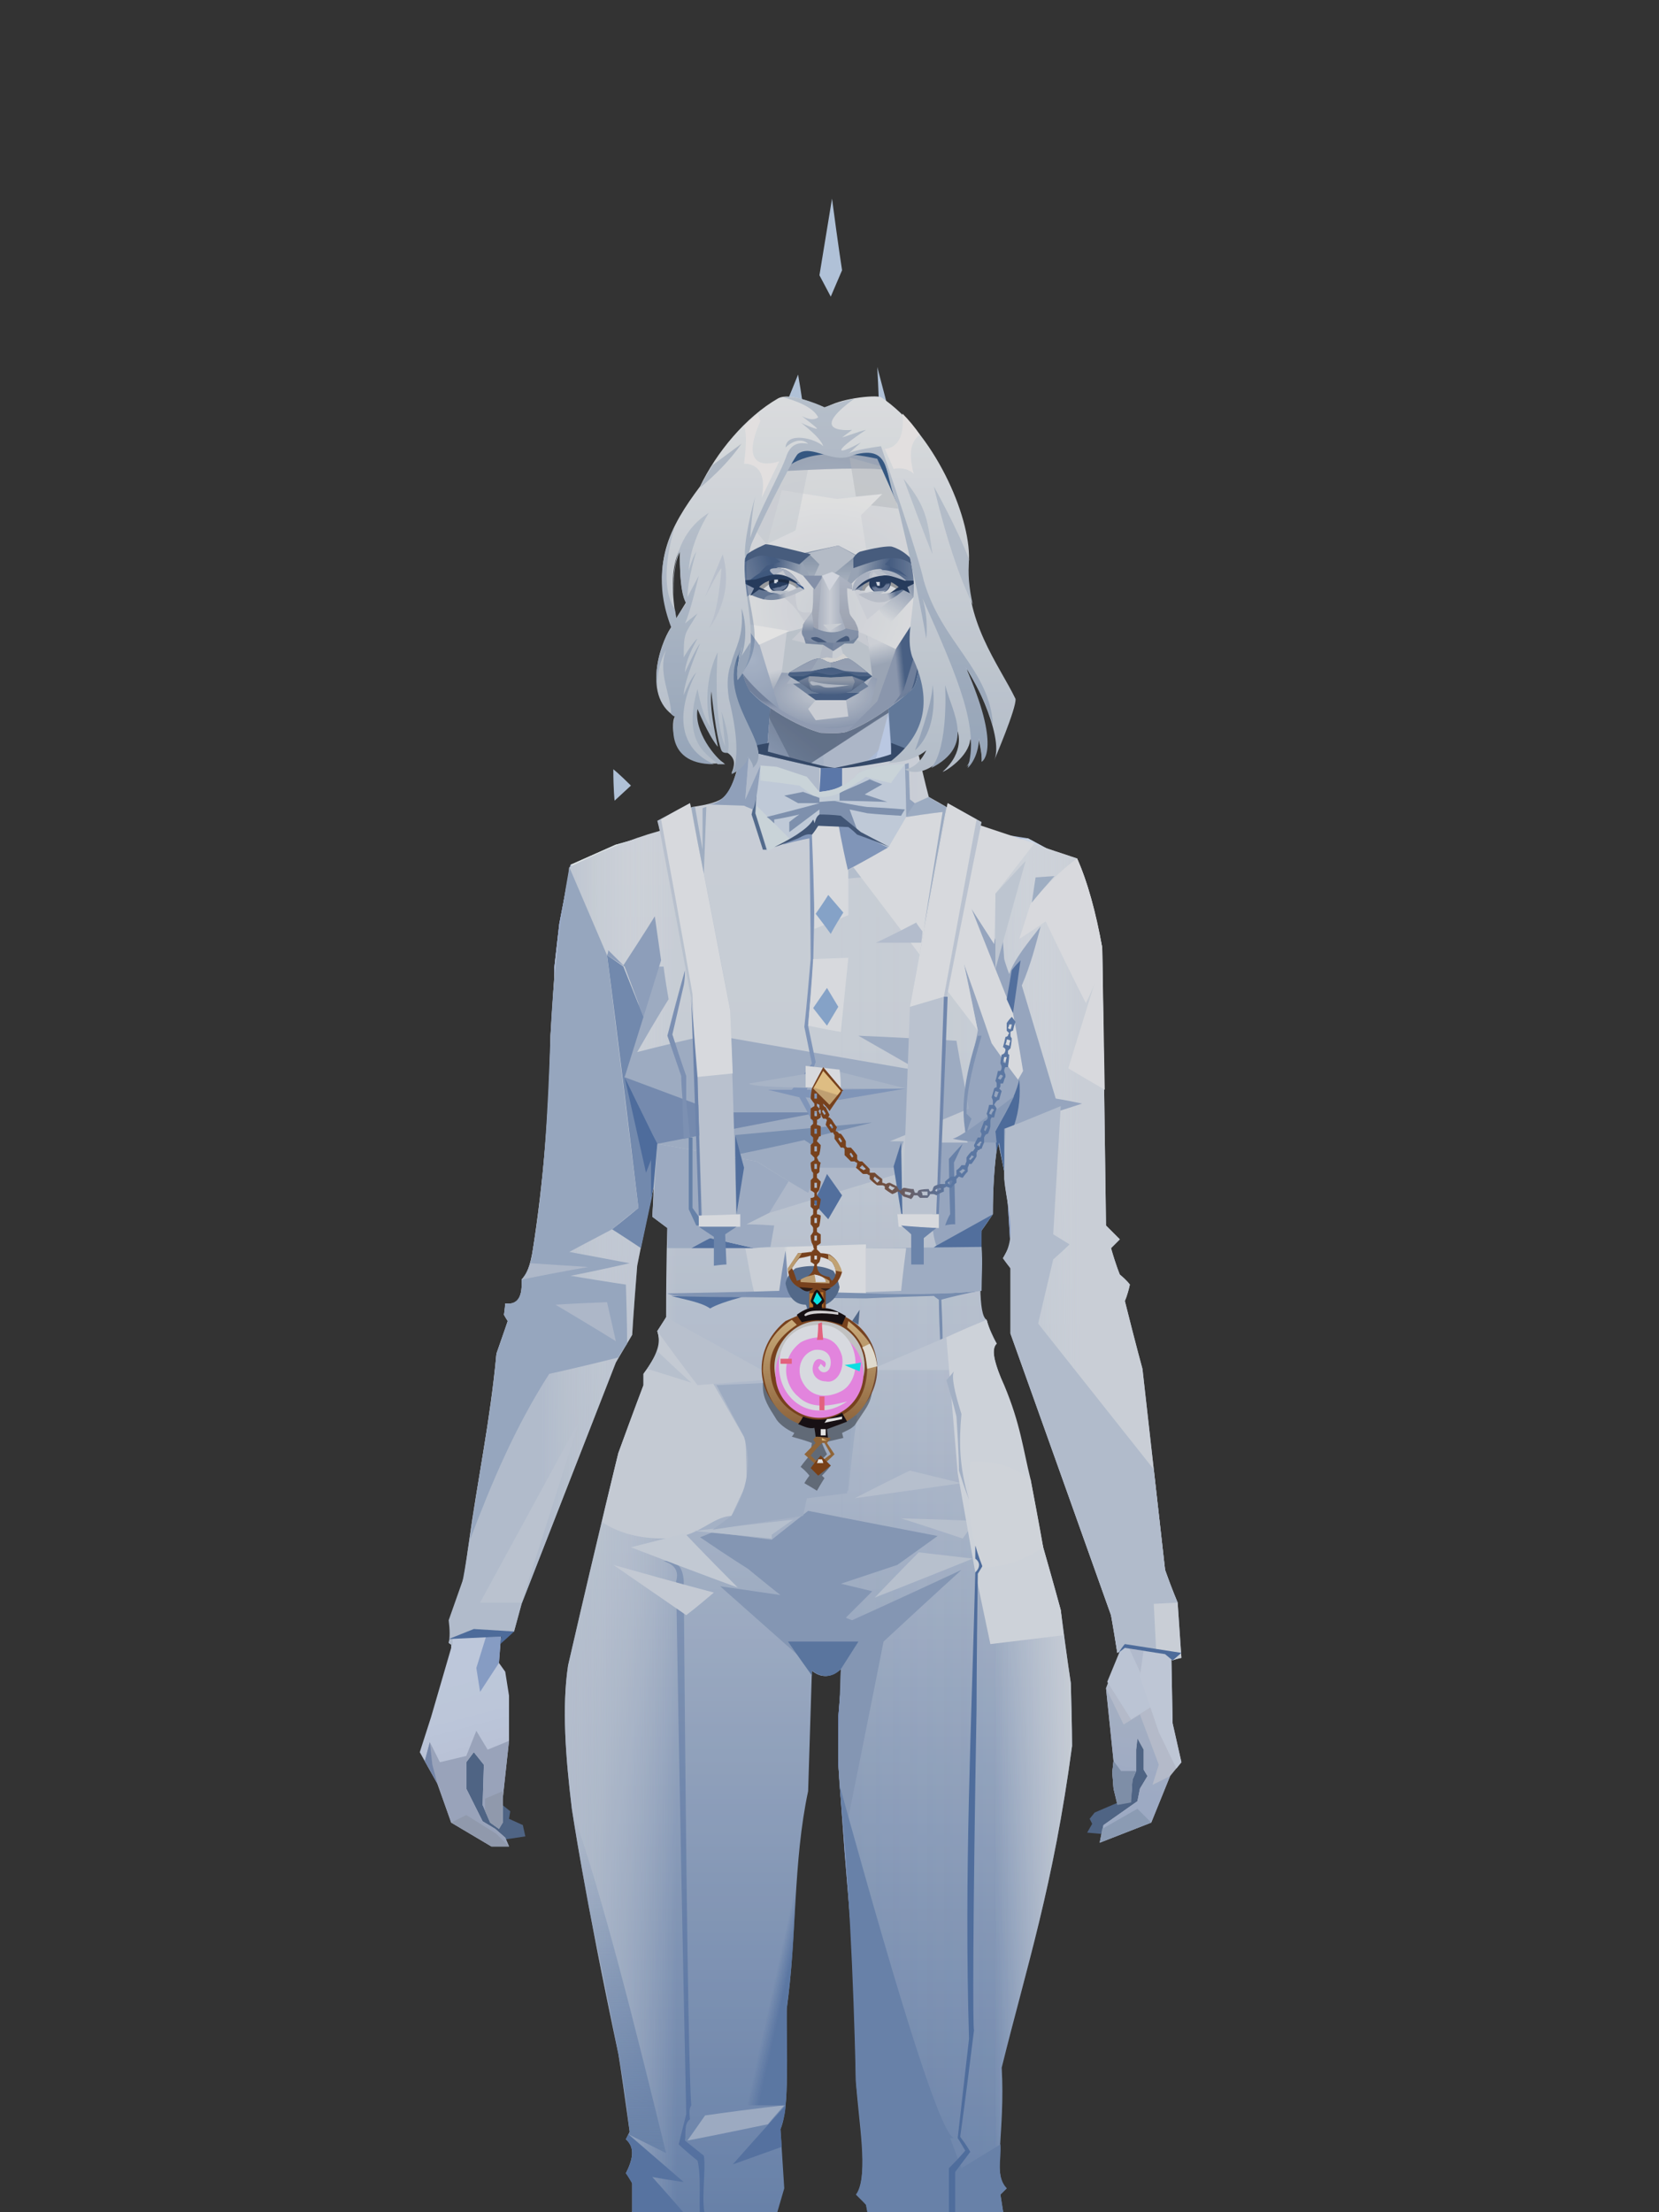 <?xml version="1.0" encoding="UTF-8"?><svg width="1320px" height="1760px" viewBox="0 0 1320 1760" version="1.1" xmlns="http://www.w3.org/2000/svg" xmlns:xlink="http://www.w3.org/1999/xlink"><rect x="0" y="0" width="1320" height="1760" fill="#333333" stroke="none"/><defs><linearGradient x1="100%" y1="46%" x2="12%" y2="47%" id="id-128158"><stop stop-color="#BDCFF1" offset="0%"></stop><stop stop-color="#CBDAF7" offset="21%"></stop><stop stop-color="#CBDAF7" offset="46%"></stop><stop stop-color="#D1DFFB" offset="80%"></stop><stop stop-color="#CBDAF7" offset="100%"></stop></linearGradient><linearGradient x1="53%" y1="81%" x2="50%" y2="22%" id="id-128159"><stop stop-color="#C9D1E2" offset="0%"></stop><stop stop-color="#C4D0E7" offset="24%"></stop><stop stop-color="#C1D1F2" offset="100%"></stop></linearGradient><linearGradient x1="52%" y1="-4%" x2="46%" y2="70%" id="id-128160"><stop stop-color="#B9C4DA" offset="0%"></stop><stop stop-color="#AFBEDB" offset="100%"></stop></linearGradient><linearGradient x1="46%" y1="43%" x2="15%" y2="43%" id="id-128161"><stop stop-color="#ABC1E7" offset="0%"></stop><stop stop-color="#A5BAE4" offset="100%"></stop></linearGradient><linearGradient x1="54%" y1="37%" x2="12%" y2="72%" id="id-128162"><stop stop-color="#3E4F6E" offset="0%"></stop><stop stop-color="#98B0DE" offset="100%"></stop></linearGradient><linearGradient x1="27%" y1="47%" x2="91%" y2="49%" id="id-128163"><stop stop-color="#F5FEFF" offset="0%"></stop><stop stop-color="#DAE7FF" offset="100%"></stop></linearGradient><linearGradient x1="47%" y1="60%" x2="49%" y2="79%" id="id-128164"><stop stop-color="#D4E0F6" offset="0%"></stop><stop stop-color="#D3DEF5" offset="60%"></stop><stop stop-color="#CFDAF1" offset="100%"></stop></linearGradient><linearGradient x1="29%" y1="56%" x2="69%" y2="53%" id="id-128165"><stop stop-color="#96AEDD" offset="0%"></stop><stop stop-color="#AAC0E8" offset="8%"></stop><stop stop-color="#CBDAF8" offset="18%"></stop><stop stop-color="#B9CBEE" offset="38%"></stop><stop stop-color="#ADC1E8" offset="65%"></stop><stop stop-color="#BDCFF1" offset="81%"></stop><stop stop-color="#A8BDE6" offset="100%"></stop></linearGradient><linearGradient x1="47%" y1="45%" x2="54%" y2="46%" id="id-128166"><stop stop-color="#C9D9F7" offset="0%"></stop><stop stop-color="#9FB7E2" offset="62%"></stop><stop stop-color="#A5BAE4" offset="77%"></stop><stop stop-color="#C1D1F2" offset="100%"></stop></linearGradient><linearGradient x1="51%" y1="7%" x2="50%" y2="100%" id="id-128167"><stop stop-color="#B4C7EC" offset="0%"></stop><stop stop-color="#CEDDF9" offset="75%"></stop><stop stop-color="#C7D8F6" offset="100%"></stop></linearGradient><linearGradient x1="51%" y1="11%" x2="49%" y2="93%" id="id-128168"><stop stop-color="#ACC0E7" offset="0%"></stop><stop stop-color="#BDCFF1" offset="73%"></stop><stop stop-color="#C3D4F4" offset="100%"></stop></linearGradient><linearGradient x1="51%" y1="-5%" x2="48%" y2="96%" id="id-128169"><stop stop-color="#B8CAED" offset="0%"></stop><stop stop-color="#AAC0E7" offset="100%"></stop></linearGradient><linearGradient x1="50%" y1="19%" x2="50%" y2="69%" id="id-128170"><stop stop-color="#93ADDB" offset="0%"></stop><stop stop-color="#7291CB" offset="45%"></stop><stop stop-color="#8FA9D9" offset="100%"></stop></linearGradient><linearGradient x1="46%" y1="74%" x2="39%" y2="35%" id="id-128171"><stop stop-color="#9DB4E1" offset="0%"></stop><stop stop-color="#8AA5D7" offset="51%"></stop><stop stop-color="#B7CAED" offset="100%"></stop></linearGradient><linearGradient x1="45%" y1="12%" x2="50%" y2="54%" id="id-128172"><stop stop-color="#7794CE" offset="0%" stop-opacity="0"></stop><stop stop-color="#7794CE" offset="100%"></stop></linearGradient><linearGradient x1="41%" y1="19%" x2="50%" y2="100%" id="id-128173"><stop stop-color="#ABC0E7" offset="0%"></stop><stop stop-color="#B7CAED" offset="37%"></stop><stop stop-color="#809DD3" offset="100%"></stop></linearGradient><linearGradient x1="50%" y1="31%" x2="45%" y2="50%" id="id-128174"><stop stop-color="#A8BEE6" offset="0%"></stop><stop stop-color="#A9BEE6" offset="100%"></stop></linearGradient><linearGradient x1="51%" y1="22%" x2="50%" y2="100%" id="id-128175"><stop stop-color="#94ADDB" offset="0%"></stop><stop stop-color="#97B0DC" offset="100%"></stop></linearGradient><linearGradient x1="49%" y1="0%" x2="50%" y2="100%" id="id-128176"><stop stop-color="#C2D3F4" offset="0%"></stop><stop stop-color="#C3D4F4" offset="100%"></stop></linearGradient><linearGradient x1="44%" y1="15%" x2="50%" y2="100%" id="id-128177"><stop stop-color="#91AADA" offset="0%"></stop><stop stop-color="#9AB2DE" offset="100%"></stop></linearGradient><linearGradient x1="52%" y1="21%" x2="49%" y2="83%" id="id-128178"><stop stop-color="#C7D7F6" offset="0%"></stop><stop stop-color="#CCDBF9" offset="48%"></stop><stop stop-color="#C9D9F9" offset="100%"></stop></linearGradient><linearGradient x1="85%" y1="60%" x2="16%" y2="60%" id="id-128179"><stop stop-color="#C9D8F6" offset="0%"></stop><stop stop-color="#A5BAE4" offset="100%"></stop></linearGradient><linearGradient x1="48%" y1="-20%" x2="59%" y2="91%" id="id-128180"><stop stop-color="#BED0F1" offset="0%"></stop><stop stop-color="#A5BAE4" offset="59%"></stop><stop stop-color="#A5BAE4" offset="72%"></stop><stop stop-color="#B2C6EB" offset="100%"></stop></linearGradient><linearGradient x1="55%" y1="48%" x2="46%" y2="33%" id="id-128181"><stop stop-color="#B7CAED" offset="0%"></stop><stop stop-color="#BED0F1" offset="57%"></stop><stop stop-color="#B6C9ED" offset="100%"></stop></linearGradient><linearGradient x1="50%" y1="19%" x2="50%" y2="78%" id="id-128182"><stop stop-color="#829ED3" offset="0%"></stop><stop stop-color="#9DB4E1" offset="50%"></stop><stop stop-color="#9CB3DF" offset="100%"></stop></linearGradient><linearGradient x1="44%" y1="70%" x2="86%" y2="30%" id="id-128183"><stop stop-color="#CCDBF9" offset="0%"></stop><stop stop-color="#CBDAF7" offset="100%"></stop></linearGradient><linearGradient x1="50%" y1="10%" x2="50%" y2="43%" id="id-128184"><stop stop-color="#CFDDF9" offset="0%"></stop><stop stop-color="#8EA7D9" offset="16%"></stop><stop stop-color="#A5BBE4" offset="68%"></stop><stop stop-color="#A4B9E3" offset="100%"></stop></linearGradient><linearGradient x1="89%" y1="50%" x2="9%" y2="52%" id="id-128185"><stop stop-color="#8BA6D7" offset="0%"></stop><stop stop-color="#8EA7D8" offset="53%" stop-opacity="0.200"></stop><stop stop-color="#85A0D4" offset="75%"></stop><stop stop-color="#97AFDE" offset="100%"></stop></linearGradient><linearGradient x1="19%" y1="86%" x2="73%" y2="32%" id="id-128186"><stop stop-color="#A6BBE5" offset="0%"></stop><stop stop-color="#D3E0FC" offset="40%"></stop><stop stop-color="#C4D5F4" offset="100%"></stop></linearGradient><linearGradient x1="35%" y1="94%" x2="47%" y2="12%" id="id-128187"><stop stop-color="#A8BDE6" offset="0%"></stop><stop stop-color="#CDDCF6" offset="31%"></stop><stop stop-color="#CCDBF8" offset="44%"></stop><stop stop-color="#CFDEFA" offset="100%"></stop></linearGradient><linearGradient x1="50%" y1="54%" x2="27%" y2="9%" id="id-128188"><stop stop-color="#C1D1F0" offset="0%"></stop><stop stop-color="#D6E3FE" offset="100%" stop-opacity="0"></stop></linearGradient><linearGradient x1="20%" y1="36%" x2="93%" y2="61%" id="id-128189"><stop stop-color="#E7F1FF" offset="0%"></stop><stop stop-color="#C2D2F3" offset="70%"></stop><stop stop-color="#AEC2E8" offset="100%"></stop></linearGradient><linearGradient x1="36%" y1="84%" x2="25%" y2="44%" id="id-128190"><stop stop-color="#ABC0E7" offset="0%"></stop><stop stop-color="#A4B9E3" offset="35%"></stop><stop stop-color="#E6F1FF" offset="100%" stop-opacity="0"></stop></linearGradient><linearGradient x1="63%" y1="95%" x2="43%" y2="20%" id="id-128191"><stop stop-color="#B8CAEE" offset="0%"></stop><stop stop-color="#C2D3F4" offset="46%"></stop><stop stop-color="#B4C6EC" offset="100%"></stop></linearGradient><linearGradient x1="40%" y1="0%" x2="50%" y2="86%" id="id-128192"><stop stop-color="#B3C6EB" offset="0%"></stop><stop stop-color="#C1D1F2" offset="100%"></stop></linearGradient><linearGradient x1="50%" y1="0%" x2="50%" y2="92%" id="id-128193"><stop stop-color="#DBE8FF" offset="0%"></stop><stop stop-color="#C2D3F4" offset="100%"></stop></linearGradient><linearGradient x1="33%" y1="79%" x2="21%" y2="44%" id="id-128194"><stop stop-color="#B7C9ED" offset="0%"></stop><stop stop-color="#A3BAE3" offset="28%"></stop><stop stop-color="#D7E4FE" offset="100%" stop-opacity="0"></stop></linearGradient><linearGradient x1="4%" y1="47%" x2="92%" y2="45%" id="id-128195"><stop stop-color="#89A4D6" offset="0%"></stop><stop stop-color="#AFC4E9" offset="17%"></stop><stop stop-color="#AEC2E8" offset="48%" stop-opacity="0.390"></stop><stop stop-color="#87A2D5" offset="78%" stop-opacity="0.760"></stop><stop stop-color="#9DB4E1" offset="100%"></stop></linearGradient><linearGradient x1="60%" y1="45%" x2="67%" y2="53%" id="id-128196"><stop stop-color="#E3EFFF" offset="0%"></stop><stop stop-color="#F3FBFF" offset="100%"></stop></linearGradient><linearGradient x1="48%" y1="15%" x2="54%" y2="81%" id="id-128197"><stop stop-color="#CBDAF7" offset="0%"></stop><stop stop-color="#D5E3FC" offset="100%"></stop></linearGradient><linearGradient x1="47%" y1="44%" x2="50%" y2="61%" id="id-128198"><stop stop-color="#7693CC" offset="0%" stop-opacity="0"></stop><stop stop-color="#7693CC" offset="100%"></stop></linearGradient><linearGradient x1="26%" y1="-7%" x2="50%" y2="96%" id="id-128199"><stop stop-color="#37373F" offset="0%"></stop><stop stop-color="#19191D" offset="100%"></stop></linearGradient><linearGradient x1="50%" y1="12%" x2="59%" y2="82%" id="id-128200"><stop stop-color="#252525" offset="0%"></stop><stop stop-color="#101010" offset="100%"></stop></linearGradient><linearGradient x1="25%" y1="-16%" x2="50%" y2="98%" id="id-128201"><stop stop-color="#37373F" offset="0%"></stop><stop stop-color="#19191D" offset="100%"></stop></linearGradient><linearGradient x1="75%" y1="39%" x2="50%" y2="93%" id="id-128202"><stop stop-color="#252525" offset="0%"></stop><stop stop-color="#000000" offset="100%"></stop></linearGradient><linearGradient x1="69%" y1="0%" x2="69%" y2="20%" id="id-128203"><stop stop-color="#A0ABC2" offset="0%"></stop><stop stop-color="#909FBA" offset="100%"></stop></linearGradient><linearGradient x1="50%" y1="0%" x2="50%" y2="100%" id="id-128204"><stop stop-color="#5E789F" offset="0%"></stop><stop stop-color="#CED5E1" offset="100%"></stop></linearGradient><radialGradient cx="50%" cy="61%" r="61%" id="id-128205" fx="50%" fy="61%" gradientTransform=" translate(0.500,0.609) scale(1,0.694) rotate(180) scale(1,1) translate(-0.500,-0.609)"><stop stop-color="#E4E8EF" offset="0%"></stop><stop stop-color="#FFFFFF" offset="100%"></stop></radialGradient><radialGradient cx="50%" cy="74%" r="74%" id="id-128206" fx="50%" fy="74%" gradientTransform=" translate(0.500,0.744) scale(0.748,1) rotate(-90) scale(1,0.864) translate(-0.500,-0.744)"><stop stop-color="#BCC5D6" offset="0%"></stop><stop stop-color="#8395B3" offset="100%"></stop></radialGradient><linearGradient x1="39%" y1="37%" x2="50%" y2="60%" id="id-128207"><stop stop-color="#E5E9F0" offset="0%"></stop><stop stop-color="#ABB7CA" offset="100%"></stop></linearGradient><radialGradient cx="50%" cy="37%" r="75%" id="id-128208" fx="50%" fy="37%" gradientTransform=" translate(0.500,0.372) scale(0.536,1) rotate(90) scale(1,2) translate(-0.500,-0.372)"><stop stop-color="#DEE3EB" offset="0%"></stop><stop stop-color="#8899B8" offset="100%"></stop></radialGradient><radialGradient cx="52%" cy="68%" r="169%" id="id-128209" fx="52%" fy="68%" gradientTransform=" translate(0.522,0.681) scale(1,0.367) rotate(-105) translate(-0.522,-0.681)"><stop stop-color="#B9C7DD" offset="0%"></stop><stop stop-color="#8B9BB8" offset="100%"></stop></radialGradient><linearGradient x1="29%" y1="57%" x2="32%" y2="48%" id="id-128210"><stop stop-color="#9FACC6" offset="0%"></stop><stop stop-color="#7C8DAC" offset="100%"></stop></linearGradient><linearGradient x1="58%" y1="63%" x2="50%" y2="65%" id="id-128211"><stop stop-color="#4C6790" offset="0%"></stop><stop stop-color="#99A6C0" offset="100%"></stop></linearGradient><linearGradient x1="91%" y1="62%" x2="50%" y2="78%" id="id-128212"><stop stop-color="#7082A4" offset="0%"></stop><stop stop-color="#B4C0D2" offset="100%"></stop></linearGradient><linearGradient x1="39%" y1="5%" x2="39%" y2="73%" id="id-128213"><stop stop-color="#BBC5D5" offset="0%"></stop><stop stop-color="#798CAC" offset="100%"></stop></linearGradient><linearGradient x1="28%" y1="92%" x2="75%" y2="13%" id="id-128214"><stop stop-color="#EFF2F6" offset="0%"></stop><stop stop-color="#B3BED1" offset="100%"></stop></linearGradient><linearGradient x1="50%" y1="0%" x2="50%" y2="100%" id="id-128215"><stop stop-color="#8392AD" offset="0%"></stop><stop stop-color="#485F82" offset="100%"></stop></linearGradient><linearGradient x1="50%" y1="20%" x2="50%" y2="100%" id="id-128216"><stop stop-color="#A0AABB" offset="0%"></stop><stop stop-color="#49648E" offset="100%"></stop></linearGradient><linearGradient x1="50%" y1="50%" x2="50%" y2="100%" id="id-128217"><stop stop-color="#49648D" offset="0%"></stop><stop stop-color="#526C93" offset="100%"></stop></linearGradient><linearGradient x1="50%" y1="0%" x2="50%" y2="100%" id="id-128218"><stop stop-color="#A3B0C6" offset="0%"></stop><stop stop-color="#A5B1C7" offset="99%"></stop></linearGradient><linearGradient x1="64%" y1="50%" x2="0%" y2="62%" id="id-128219"><stop stop-color="#48638D" offset="0%"></stop><stop stop-color="#7C8FAE" offset="100%"></stop></linearGradient><linearGradient x1="100%" y1="66%" x2="34%" y2="66%" id="id-128220"><stop stop-color="#7C8FAE" offset="0%"></stop><stop stop-color="#48638D" offset="100%"></stop></linearGradient><linearGradient x1="23%" y1="50%" x2="73%" y2="54%" id="id-128221"><stop stop-color="#A9B6C9" offset="0%"></stop><stop stop-color="#46618C" offset="100%"></stop></linearGradient><linearGradient x1="23%" y1="50%" x2="73%" y2="55%" id="id-128222"><stop stop-color="#46618C" offset="0%"></stop><stop stop-color="#A9B6C9" offset="100%"></stop></linearGradient><linearGradient x1="50%" y1="14%" x2="50%" y2="125%" id="id-128223"><stop stop-color="#8C9DB6" offset="0%"></stop><stop stop-color="#CAD2DE" offset="100%"></stop></linearGradient><linearGradient x1="50%" y1="0%" x2="50%" y2="98%" id="id-128224"><stop stop-color="#C1C9D9" offset="0%"></stop><stop stop-color="#ADB4C4" offset="100%"></stop></linearGradient><linearGradient x1="50%" y1="34%" x2="50%" y2="100%" id="id-128225"><stop stop-color="#C6CEDC" offset="0%"></stop><stop stop-color="#8798B4" offset="100%"></stop></linearGradient><linearGradient x1="0%" y1="50%" x2="87%" y2="50%" id="id-128226"><stop stop-color="#BEC6D6" offset="0%"></stop><stop stop-color="#DFE4ED" offset="49%"></stop><stop stop-color="#BCC5D6" offset="100%"></stop></linearGradient><linearGradient x1="83%" y1="50%" x2="22%" y2="56%" id="id-128227"><stop stop-color="#90A0BA" offset="0%"></stop><stop stop-color="#8B9BB7" offset="100%"></stop></linearGradient><linearGradient x1="59%" y1="53%" x2="79%" y2="50%" id="id-128228"><stop stop-color="#CED4E0" offset="0%"></stop><stop stop-color="#647B9F" offset="100%"></stop></linearGradient><linearGradient x1="66%" y1="52%" x2="50%" y2="53%" id="id-128229"><stop stop-color="#CAD1DD" offset="0%"></stop><stop stop-color="#8597B3" offset="100%"></stop></linearGradient><linearGradient x1="50%" y1="56%" x2="44%" y2="48%" id="id-128230"><stop stop-color="#7285A7" offset="0%"></stop><stop stop-color="#243C63" offset="100%"></stop></linearGradient><linearGradient x1="50%" y1="62%" x2="44%" y2="46%" id="id-128231"><stop stop-color="#7285A7" offset="1%"></stop><stop stop-color="#243C63" offset="100%"></stop></linearGradient><linearGradient x1="50%" y1="2%" x2="50%" y2="100%" id="id-128232"><stop stop-color="#E2E8F1" offset="0%"></stop><stop stop-color="#DEE5EF" offset="18%"></stop><stop stop-color="#C4D0E3" offset="43%"></stop><stop stop-color="#718EBC" offset="100%"></stop></linearGradient><linearGradient x1="86%" y1="50%" x2="13%" y2="50%" id="id-128233"><stop stop-color="#E2E8F1" offset="0%"></stop><stop stop-color="#F5F9FE" offset="16%" stop-opacity="0.037"></stop><stop stop-color="#D2DBEA" offset="46%" stop-opacity="0"></stop><stop stop-color="#FFFFFF" offset="75%" stop-opacity="0"></stop><stop stop-color="#C6D2E4" offset="100%"></stop></linearGradient><linearGradient x1="50%" y1="0%" x2="50%" y2="100%" id="id-128234"><stop stop-color="#728FBC" offset="0%" stop-opacity="0"></stop><stop stop-color="#728FBC" offset="100%"></stop></linearGradient><linearGradient x1="50%" y1="0%" x2="50%" y2="100%" id="id-128235"><stop stop-color="#90A6CA" offset="0%"></stop><stop stop-color="#5577AF" offset="100%"></stop></linearGradient><linearGradient x1="53%" y1="89%" x2="45%" y2="82%" id="id-128236"><stop stop-color="#6282B5" offset="0%"></stop><stop stop-color="#6282B5" offset="100%" stop-opacity="0"></stop></linearGradient><linearGradient x1="35%" y1="49%" x2="32%" y2="49%" id="id-128237"><stop stop-color="#F2F5F9" offset="0%"></stop><stop stop-color="#E2E8F1" offset="100%"></stop></linearGradient><linearGradient x1="100%" y1="50%" x2="0%" y2="50%" id="id-128238"><stop stop-color="#819BC3" offset="0%"></stop><stop stop-color="#8FA5C9" offset="100%"></stop></linearGradient><linearGradient x1="50%" y1="0%" x2="50%" y2="100%" id="id-128239"><stop stop-color="#CED7E7" offset="0%"></stop><stop stop-color="#CFD9E8" offset="100%"></stop></linearGradient><linearGradient x1="73%" y1="50%" x2="39%" y2="50%" id="id-128240"><stop stop-color="#6282B4" offset="0%"></stop><stop stop-color="#82431A" offset="100%"></stop></linearGradient><linearGradient x1="50%" y1="0%" x2="50%" y2="100%" id="id-128241"><stop stop-color="#E2BF87" offset="0%"></stop><stop stop-color="#9A693B" offset="100%"></stop></linearGradient><linearGradient x1="53%" y1="60%" x2="52%" y2="64%" id="id-128242"><stop stop-color="#FAD490" offset="0%"></stop><stop stop-color="#D6B17C" offset="100%"></stop></linearGradient><linearGradient x1="50%" y1="0%" x2="50%" y2="100%" id="id-128243"><stop stop-color="#F6F8FA" offset="0%"></stop><stop stop-color="#C7D2E0" offset="100%"></stop></linearGradient><linearGradient x1="50%" y1="0%" x2="50%" y2="100%" id="id-128244"><stop stop-color="#CCD6E3" offset="0%"></stop><stop stop-color="#A6B7CE" offset="100%"></stop></linearGradient><linearGradient x1="50%" y1="0%" x2="50%" y2="100%" id="id-128245"><stop stop-color="#CCD6E3" offset="0%"></stop><stop stop-color="#A6B7CE" offset="100%"></stop></linearGradient></defs><g stroke="none" stroke-width="1" fill="none" opacity="0.858" id="id-128246" fill-rule="evenodd"><g transform=" translate(334,157)"><polygon points="264 326 224 380 277 467 384 463 418 390 370 335" fill="#6984AA" id="id-128247"></polygon><g transform=" translate(0,175)" id="id-128248"><g transform=" translate(0,218)" id="id-128249"><polygon points="561 754 565 870 565 880 537 892 533 897 535 901 531 908 542 909 597 863" fill="#546C91" id="id-128250"></polygon><polygon points="536 282 539 245 535 195 528 157 521 137 484 117 440 110 212 110 188 113 156 122 120 138 111 185 107 220 109 289" fill="url(#id-128158)" id="id-128250"></polygon><polygon points="467 393 474 506 502 589 536 671 555 727 561 754 546 793 552 851 551 860 552 873 555 885 566 881 567 866 570 859 570 842 571 833 576 842 576 858 579 863 573 873 571 883 544 902 541 916 582 900 597 863 606 852 599 821 597 715 589 694 582 655 568 522 544 424" fill="url(#id-128159)" id="id-128250"></polygon><polygon points="546 793 552 851 551 860 552 873 555 885 566 881 567 866 570 859 570 842 571 833 576 842 576 858 579 863 573 873 571 883 544 902 541 916 582 900 597 863 583 870 588 854 573 814 560 822" fill="url(#id-128160)" id="id-128250"></polygon><polygon points="552 851 551 860 552 873 555 886 566 884 567 866 570 859 558 859" fill="#8B9DBA" id="id-128250"></polygon><polygon points="543 905 541 916 582 900 571 889" fill="#9AACC8" id="id-128250"></polygon><polygon points="561 754 547 788 566 818 585 806" fill="#D2DCEF" id="id-128250"></polygon><polygon points="485 647 477 598 453 528 440 504 437 489 438 459 449 401 455 339 188 342 198 410 202 493 162 596 152 637 265 692 319 721 386 692" fill="url(#id-128161)" id="id-128250"></polygon><polygon points="485 647 477 598 453 528 440 504 437 489 438 459 449 401 455 339 296 352 376 634" fill="#B4C7EC" id="id-128250"></polygon><g transform=" translate(188,0)" id="id-128259"><polygon points="273 114 252 110 231 99 200 76 188 58 184 0 92 0 87 63 24 110 0 113 102 122 120 134 133 138 148 120 160 116 186 118 224 114" fill="#B7CAED" id="id-128250"></polygon><polygon points="200 76 188 58 184 12 174 57 154 111 184 72" fill="#D1E1FF" id="id-128250"></polygon><polygon points="148 0 92 0 87 63 107 126 120 134 132 137" fill="#A9BEE6" id="id-128250"></polygon><polygon points="115 101 119 113 117 115 135 134 149 119 164 71 124 108" fill="#9FB5E1" id="id-128263"></polygon><polygon points="120 126 132 137 144 124" fill="#91AADA" id="id-128264"></polygon><polygon points="135 97 164 70 174 57 185 16 133 50" fill="#BED0F1" id="id-128265"></polygon><polygon points="96 95 115 79 163 60 177 47 185 17 184 0 92 0 87 63 45 95" fill="#C1CAD8" opacity="0.654" id="id-128250"></polygon><polygon points="185 17 184 0 92 0 87 63 45 95 65 95" fill="url(#id-128162)" opacity="0.467" id="id-128250"></polygon><polygon points="122 58 175 23 185 17 184 0 92 0 90 21 107 54" fill="#506280" opacity="0.434" id="id-128250"></polygon></g><polygon points="41 843 33 855 36 895 64 914 84 911 82 902 71 897 72 891 62 883 52 848" fill="#546C91" id="id-128250"></polygon><polygon points="314 151 285 173 320 187 357 165" fill="#D5E3FC" id="id-128270"></polygon><polygon points="327 150 370 129 342 126" fill="#B9CBEF" id="id-128271"></polygon><polygon points="301 141 303 148 243 131 240 118 276 118" fill="#B8CAED" id="id-128272"></polygon><polygon points="159 148 205 122 269 122 302 143 296 117 188 113 156 122 120 138" fill="url(#id-128163)" id="id-128250"></polygon><polygon points="156 122 120 138 152 167 195 134" fill="#F7FEFF" id="id-128250"></polygon><polygon points="89 583 77 541 62 551 45 657 34 712 25 740 25 761 9 816 0 844 14 869 25 900 57 919 71 919 68 912 60 905 50 899 37 873 37 852 43 844 51 854 50 886 56 900 63 905 66 900 66 881 71 835 71 799 68 780 63 773 66 734 85 683 120 598 162 510" fill="url(#id-128164)" id="id-128250"></polygon><polygon points="89 583 77 541 62 551 45 657 48 714 120 598 162 510" fill="#B8CAED" id="id-128250"></polygon><polygon points="54 842 45 827 37 847 16 852 8 836 4 851 0 844 14 869 25 900 57 919 71 919 68 912 60 905 50 899 37 873 37 852 43 844 51 854 50 886 56 900 63 905 66 900 66 881 71 835" fill="#AAB6D0" id="id-128250"></polygon><polygon points="52 881 52 891 56 900 63 905 66 900 66 881 66 875" fill="#9FAAC0" id="id-128250"></polygon><polygon points="25 900 57 919 71 919 61 909 37 894" fill="#9FAAC0" id="id-128250"></polygon><polygon points="160 466 145 487 107 577 45 777 48 796 63 773 66 734 85 683 120 598 162 510" fill="#94ADDB" id="id-128250"></polygon><polygon points="169 1210 277 1210 282 1182 281 1150 283 1126 286 1114 285 1062 292 972 306 866 310 791 308 767 323 771 337 767 333 816 333 854 338 923 345 1008 348 1112 351 1129 353 1176 361 1210 461 1210 458 1191 456 1170 460 1132 461 1081 505 905 516 838 517 825 512 761 502 705 485 647 482 628 386 689 317 717 265 689 183 628 153 637 131 730 119 780 117 812 122 861 130 916 165 1093 176 1179" fill="url(#id-128165)" id="id-128250"></polygon><polygon points="462 663 416 771 399 818 392 1124 358 1178 398 1203 441 1152 461 1081 505 905 516 838 517 825 514 789 490 713" fill="url(#id-128166)" id="id-128250"></polygon><polygon points="422 1160 395 1199 365 1171 400 1149 383 1120 391 982 411 785 416 771 448 696 454 1012 445 1116 406 1149" fill="url(#id-128167)" id="id-128283"></polygon><polygon points="120 138 111 185 107 220 109 289 95 438 88 463 68 510 88 584 162 510 167 424 162 240" fill="url(#id-128168)" id="id-128250"></polygon><polygon points="101 465 103 488 105 510 159 446 179 359 164 231 187 183 186 179 132 181 160 234 160 320 149 375 151 383 123 460 114 465" fill="url(#id-128169)" id="id-128285"></polygon><polygon points="95 438 88 463 68 510 50 620 101 519 95 476" fill="#DBE8FF" id="id-128250"></polygon><polygon points="95 451 127 364 133 315 120 138 111 185 107 220 109 289 95 438" fill="#ADC1E8" id="id-128250"></polygon><polygon points="184 241 176 248 162 225 138 289 161 320 169 374 161 420 151 410 162 510 167 424 188 342" fill="url(#id-128170)" id="id-128250"></polygon><polygon points="283 1126 286 1114 285 1062 292 972 306 866 310 791 308 767 323 771 337 767 333 816 333 854 338 923 345 1008 374 889 416 771 462 663 490 713 514 789 512 761 502 705 485 647 477 598 471 583 420 649 316 719 200 653 244 741 264 823 274 993" fill="url(#id-128171)" id="id-128250"></polygon><polygon points="298 929 306 866 310 791 308 767 323 771 337 767 333 816 333 854 336 893 347 825 359 783 378 733 388 687 321 739 254 687 267 735 290 821" fill="url(#id-128172)" id="id-128250"></polygon><polygon points="347 1092 348 1112 351 1129 353 1176 361 1210 461 1210 438 1154 422 1135 403 1147 428 1167 399 1202 370 1170 382 1124" fill="url(#id-128173)" id="id-128250"></polygon><polygon points="10 854 8 836 4 851 0 844 14 869" fill="#8094BC" id="id-128250"></polygon><polygon points="519 499 516 519 544 628 473 499 489 398" fill="url(#id-128174)" id="id-128293"></polygon><polygon points="461 1210 458 1191 456 1170 460 1132 461 1081 438 1154 450 1210" fill="url(#id-128175)" id="id-128250"></polygon><polygon points="220 1149 259 1114 239 1062 231 973 265 818 239 712 201 660 157 649 201 783 182 924 169 1083" fill="url(#id-128176)" id="id-128295"></polygon><polygon points="169 1210 277 1210 282 1182 281 1150 283 1126 286 1114 285 1097 225 1210 207 1210 195 1120 172 1077 149 1014 165 1093 176 1179" fill="url(#id-128177)" id="id-128250"></polygon><polygon points="172 1077 182 923 149 1014" fill="#9AB2DE" id="id-128250"></polygon><polygon points="169 1210 239 1210 230 1196 204 1174 172 1149 176 1179" fill="#87A2D5" opacity="0.574" id="id-128250"></polygon><polygon points="221 1129 239 1096 224 1062 224 982 239 803 217 697 189 668 211 770 211 910 189 997 181 1093" fill="url(#id-128178)" id="id-128295"></polygon><polygon points="216 794 220 691 200 667 168 657 200 736" fill="#CBDAF7" id="id-128300"></polygon><polygon points="510 475 491 418 481 446 484 356 520 273 533 417" fill="url(#id-128179)" id="id-128301"></polygon><polygon points="568 522 544 424 542 345 536 282 539 245 535 195 528 157 521 137 494 160 419 157 470 211 516 289 525 410 510 476 518 506 535 461 561 542" fill="url(#id-128180)" id="id-128250"></polygon><polygon points="486 389 533 242 500 167 463 206 450 247 462 264" fill="url(#id-128181)" id="id-128303"></polygon><polygon points="473 489 474 506 502 589 536 671 555 727 561 754 567 712 543 622" fill="#98B0DE" id="id-128250"></polygon><polygon points="460 328 466 378 474 506 489 424 486 391 468 273 479 230 461 259 454 251" fill="url(#id-128182)" id="id-128250"></polygon><polygon points="286 327 306 310 330 274 452 251 464 204 420 155 317 203 219 164 210 153 187 180" fill="url(#id-128183)" id="id-128306"></polygon><polygon points="440 504 437 489 438 459 449 401 455 339 458 328 324 281 188 342 198 410 202 493 162 596 156 620 161 632 168 598 172 570 204 506 202 458 217 401 286 365 321 351 353 359 422 401 430 493 437 519" fill="url(#id-128184)" id="id-128250"></polygon><polygon points="451 384 455 339 458 328 363 339 330 307 267 342 188 342 193 378 262 367 311 342 335 339 380 367" fill="url(#id-128185)" id="id-128250"></polygon><path d=" M 421,194 L 404,189 C 377,189 356,197 342,213 C 328,229 322,249 322,275 C 324,301 331,320 345,332 C 365,350 384,355 404,355 C 425,355 444,346 450,341 C 453,338 457,334 460,328 C 463,323 466,316 467,307 C 469,293 465,275 457,254 L 421,194 Z" fill="url(#id-128186)" id="id-128309"></path><path d=" M 421,194 L 417,175 C 386,187 366,196 358,200 C 354,203 351,205 348,207 C 347,208 380,253 447,341 C 454,338 459,332 463,323 C 469,310 469,301 468,292 C 468,286 465,274 459,256 L 421,194 Z" fill="url(#id-128187)" id="id-128309"></path><path d=" M 375,225 C 337,252 343,276 343,283 C 343,290 353,318 370,334 C 378,342 422,348 446,331 C 468,315 471,293 457,264 C 427,220 399,207 375,225 Z" fill="url(#id-128188)" opacity="0.282" id="id-128309"></path><path d=" M 272,204 C 260,198 243,200 220,209 C 186,226 169,258 167,302 C 167,318 183,341 190,346 C 196,350 212,355 238,352 C 256,351 271,344 283,332 C 303,311 312,287 309,259 C 305,217 290,213 272,204 Z" fill="url(#id-128189)" id="id-128312"></path><path d=" M 339,284 C 333,251 328,239 326,248 C 324,253 323,262 322,275 C 324,301 331,320 345,332 C 365,350 382,355 403,355 C 425,355 443,346 450,341 C 456,336 465,324 468,307 C 471,290 465,276 462,268 C 461,263 459,258 458,254 L 442,289 L 398,304 L 366,299 L 339,284 Z" fill="url(#id-128190)" id="id-128309"></path><path d=" M 153,637 L 149,654 L 131,730 L 129,738 C 133,729 135,722 137,718 C 140,708 146,690 149,679 C 151,670 155,654 161,632 L 172,570 L 162,596 L 153,637 Z" fill="#8EA7D9" id="id-128250"></path><path d=" M 259,202 C 254,198 240,185 217,163 L 210,152 L 186,179 C 192,210 192,230 186,238 C 174,255 167,276 167,302 C 167,307 170,321 179,333 C 190,343 211,348 238,343 C 251,341 274,216 259,202 Z" fill="#CCDBF8" id="id-128312"></path><polygon points="175 564 203 550 234 557 241 519 203 454 203 506" fill="#9FB5E1" id="id-128316"></polygon><polygon points="240 441 241 517 228 555 233 628 265 656 316 707 380 658 395 628 364 503 350 503 300 379" fill="url(#id-128191)" id="id-128317"></polygon><polygon points="431 625 426 588 407 517 414 504 449 567 469 618" fill="url(#id-128192)" id="id-128318"></polygon><polygon points="302 376 254 441 254 546 302 590 364 567 364 503 350 503 375 454 345 400" fill="url(#id-128193)" opacity="0.599" id="id-128317"></polygon><polygon points="313 479 338 436 315 412 297 446" fill="#BDCFF1" id="id-128320"></polygon><polygon points="297 541 311 507 322 541 306 548" fill="#B3C6EB" id="id-128321"></polygon><polygon points="299 542 309 577 322 541" fill="#C7D8F6" id="id-128322"></polygon><path d=" M 178,332 C 183,339 186,343 189,345 C 190,346 197,350 206,352 C 214,354 226,354 238,352 C 256,351 271,344 283,332 C 292,322 299,313 302,305 C 304,300 307,293 309,277 C 310,273 310,267 309,259 L 228,277 L 207,294 L 178,332 Z" fill="url(#id-128194)" id="id-128312"></path><polygon points="299 542 301 550 316 556 322 541" fill="#D7E4FE" id="id-128322"></polygon><polygon points="301 542 310 524 316 541 307 547" fill="#86A1D5" id="id-128325"></polygon><polygon points="152 640 162 596 176 560 185 616 213 601 246 627 323 689 404 627 422 605 454 605 469 576 477 598 482 628 388 688 337 767 323 771 308 767 259 687 175 638 141 687" fill="url(#id-128195)" opacity="0.442" id="id-128326"></polygon><polygon points="489 153 521 137 484 117 412 122" fill="url(#id-128196)" id="id-128250"></polygon><polygon points="573 784 588 828 602 857 606 852 599 821 597 715 576 762" fill="#D5DEF0" id="id-128250"></polygon><polygon points="574 721 589 694 582 655 533 541" fill="url(#id-128197)" id="id-128250"></polygon><polygon points="171 640 241 689 308 767 323 771 337 767 395 705 468 660 403 649 313 705 216 628" fill="url(#id-128198)" opacity="0.571" id="id-128330"></polygon><g transform=" translate(187,269)" id="id-128331"><polygon points="207 13 207 10 217 2 220 2 239 21 258 39 260 42 250 51 246 52 226 33" fill="url(#id-128199)" id="id-128332"></polygon><polygon points="208 40 218 50 222 50 240 33 257 13 257 9 247 0 244 1 230 19 209 36" fill="url(#id-128200)" id="id-128333"></polygon><polygon points="1 13 1 10 10 2 15 2 32 21 50 39 52 42 42 52 38 52 19 33" fill="url(#id-128201)" id="id-128332"></polygon><polygon points="0 43 10 53 14 53 33 35 50 15 50 11 40 3 36 4 19 23 1 39" fill="url(#id-128202)" id="id-128333"></polygon></g></g><g transform=" translate(227,0)" id="id-128336"><g transform=" translate(172,115)" id="id-128337"><polygon points="14 1 18 0 25 8 27 21 24 41 14 66 0 68" fill="url(#id-128203)" id="id-128338"></polygon><polygon points="12 48 19 50 23 42 26 24 20 12 12 22" fill="#5E789F" id="id-128339"></polygon><polygon points="11 21 17 10 20 5 24 7 26 24 20 36 18 31 20 16 9 29" fill="#4B668F" id="id-128340"></polygon><polygon points="10 28 11 38 8 45 13 49 19 38 13 24" fill="url(#id-128204)" id="id-128341"></polygon><polygon points="12 18 17 17 18 9" fill="#4C6690" id="id-128342"></polygon><polygon points="18 50 10 51 8 50 5 61 12 63 14 61" fill="#A9B6CA" id="id-128343"></polygon></g><g transform=" translate(0,113)" id="id-128344"><polygon points="13 0 5 0 0 13 4 36 13 63 25 67" fill="#8194B2" id="id-128345"></polygon><polygon points="5 9 0 13 4 36 13 63 25 67 13 24" fill="#8B9CB8" id="id-128345"></polygon><polygon points="18 46 14 47 7 32 11 26 4 9 6 5 16 20 17 29" fill="#D4DAE4" id="id-128347"></polygon><polygon points="13 62 20 62 18 49 11 53" fill="#C5CDDB" id="id-128348"></polygon><polygon points="25 68 13 63 20 62 17 46 14 47 13 44 14 29 17 26 14 22 10 19 10 11 17 20" fill="#92A2BB" id="id-128349"></polygon><polygon points="13 9 4 3 5 0 12 0" fill="#C0C8D6" id="id-128350"></polygon></g><path d=" M 29,199 C 21,167 16,144 15,130 C 4,43 33,0 103,0 C 180,0 191,63 186,119 C 183,157 173,191 170,201 C 169,205 168,214 164,217 C 152,228 130,244 113,250 C 108,252 95,251 92,251 C 77,247 52,234 36,218 C 34,215 31,209 29,199 Z" fill="url(#id-128205)" id="id-128351"></path><polygon points="32 104 40 90 49 101 72 90 83 36 53 39 28 83" fill="#DADFE8" opacity="0.497" id="id-128352"></polygon><path d=" M 15,130 C 4,43 33,0 103,0 C 180,0 191,63 186,119 L 166,114 L 161,101 L 167,68 C 159,55 158,50 147,43 C 142,40 113,40 59,43 L 31,93 L 35,102 L 24,130 L 15,130 Z" fill="url(#id-128206)" id="id-128351"></path><polygon points="28 117 28 73 69 23 134 23 172 48 172 134 132 129 124 78 141 61 105 65 61 58 45 117" fill="#DADFE7" opacity="0.360" id="id-128354"></polygon><polygon points="115 32 172 48 172 75 132 70 141 61 120 63" fill="#C7CAD0" opacity="0.503" id="id-128354"></polygon><polygon points="42 181 65 170 128 173 155 186 137 233 51 226" fill="url(#id-128207)" id="id-128356"></polygon><polygon points="58 235 52 221 61 203 132 206 137 208 130 235 116 248 90 249" fill="url(#id-128208)" id="id-128357"></polygon><path d=" M 29,199 C 21,167 16,144 15,130 C 14,122 13,114 13,106 L 22,129 L 29,113 L 43,137 L 24,148 L 24,156 L 43,180 L 59,232 C 54,233 46,229 36,218 C 34,215 31,209 29,199 Z" fill="url(#id-128209)" id="id-128351"></path><path d=" M 59,232 C 71,240 82,244 90,246 C 98,248 109,248 121,244 C 117,247 115,249 113,250 C 108,252 95,251 92,251 C 77,247 52,234 36,218 C 34,216 32,211 30,204 C 36,212 46,222 59,232 Z" fill="url(#id-128210)" id="id-128351"></path><path d=" M 184,63 C 187,81 188,100 186,119 C 183,157 173,191 170,201 C 169,205 168,214 164,217 C 152,228 130,244 113,250 L 137,226 L 152,184 L 174,150 L 148,128 L 170,120 L 184,63 Z" fill="url(#id-128211)" id="id-128351"></path><polygon points="178 153 148 128 176 117" fill="url(#id-128212)" id="id-128351"></polygon><path d=" M 175,80 L 185,120 C 173,183 166,215 164,217 C 160,220 155,224 150,228 L 158,217 L 178,153 L 175,117 L 170,125 L 165,114 L 175,80 Z" fill="url(#id-128213)" id="id-128351"></path><polygon points="82 232 88 225 112 224 114 238 88 241" fill="#E3E7EF" id="id-128363"></polygon><polygon points="61 203 65 171 96 163 129 174 133 206" fill="#D0D9E2" id="id-128364"></polygon><polygon points="65 212 70 205 133 206 129 213 123 211 78 212" fill="#BFC8D8" id="id-128365"></polygon><polygon points="81 220 88 225 112 225 123 219 97 219" fill="#49648E" id="id-128366"></polygon><polygon points="70 212 81 220 122 219 130 214 122 207" fill="#7589A9" id="id-128367"></polygon><path d=" M 131,183 L 128,173 L 83,155 C 79,156 76,155 74,153 C 73,151 72,146 72,140 L 62,143 C 65,145 67,147 70,150 C 73,153 76,158 81,165 L 69,177 L 81,180 L 119,176 L 131,183 Z" fill="#E0E3EB" id="id-128368"></path><polygon points="31 164 67 170 43 181" fill="#FFFFFF" id="id-128369"></polygon><polygon points="91 192 95 177 102 179 101 196" fill="#C9D0DD" id="id-128370"></polygon><polygon points="102 179 101 197 112 196 106 175" fill="#E2E6ED" id="id-128371"></polygon><polygon points="153 141 129 161 118 136 144 145" fill="#E3E7EF" id="id-128372"></polygon><polygon points="138 153 159 136 166 143 147 164" fill="url(#id-128214)" id="id-128372"></polygon><polygon points="92 192 97 191 104 192 110 188 116 194 99 198" fill="#ECECEC" id="id-128374"></polygon><g transform=" translate(66,192)" id="id-128375"><polygon points="1 14 11 20 60 19 67 14 67 14 20 6" fill="#3C5A82" id="id-128376"></polygon><path d=" M 8,18 L 19,26 C 26,28 31,29 34,29 C 38,29 43,28 50,26 L 61,18 L 51,14 L 34,15 L 17,14 L 8,18 Z" fill="url(#id-128215)" id="id-128377"></path><path d=" M 19,26 C 26,28 31,29 34,29 C 38,29 43,28 50,26 C 52,23 52,20 53,19 C 53,17 52,16 51,14 L 34,15 L 17,14 C 16,16 16,18 17,20 C 17,22 18,24 19,26 Z" fill="url(#id-128216)" id="id-128377"></path><path d=" M 1,14 C 5,14 9,14 12,14 C 17,13 19,11 22,11 C 25,11 30,13 34,13 C 39,13 42,11 46,11 C 50,11 51,13 56,14 C 58,14 62,14 67,14 C 57,6 51,1 48,0 C 45,-1 39,3 34,3 C 30,3 29,0 24,0 C 20,0 13,4 1,11 L 0,13 L 1,14 Z" fill="url(#id-128217)" id="id-128379"></path><path d=" M 18,10 C 27,8 32,7 34,7 C 38,7 43,10 47,10 C 57,11 64,11 63,11 C 56,5 51,1 48,0 C 45,-1 39,3 34,3 C 30,3 29,0 24,0 C 20,0 13,4 1,11 L 18,10 Z" fill="url(#id-128218)" id="id-128379"></path><path d=" M 18,10 C 27,8 32,7 34,7 L 34,3 C 30,3 29,0 24,0 L 18,10 Z" fill="#AEBACD" id="id-128379"></path><path d=" M 19,18 C 17,18 17,19 19,21 C 21,22 23,20 27,22 C 30,24 37,23 49,21 C 36,21 26,20 19,18 Z" fill="#C4CCDA" id="id-128382"></path></g><polygon points="34 131 26 124 32 113 50 105 69 114" fill="url(#id-128219)" id="id-128383"></polygon><polygon points="153 129 134 117 145 107 167 117 171 123 166 132" fill="url(#id-128220)" id="id-128384"></polygon><g transform=" translate(43,102)" id="id-128385"><path d=" M 73,31 C 79,24 86,20 93,19 C 100,18 108,20 118,25 L 112,20 L 100,15 L 107,8 L 73,13 L 67,30 L 73,31 Z" fill="url(#id-128221)" id="id-128386"></path><path d=" M 0,22 L 6,16 L 17,13 L 8,7 L 35,11 L 46,31 C 36,24 28,20 21,18 C 14,17 7,18 0,22 Z" fill="url(#id-128222)" id="id-128387"></path><polygon points="63 0 78 8 70 29 41 26 31 7" fill="url(#id-128223)" id="id-128388"></polygon><polygon points="63 0 77 8 54 27 43 26 48 15 39 6" fill="#CAD2DE" id="id-128388"></polygon><path d=" M 34,69 C 34,67 35,65 35,63 C 37,59 41,55 42,53 C 43,49 43,43 43,35 L 50,24 L 64,24 L 74,31 L 74,35 L 70,34 C 70,42 71,48 72,54 C 73,57 76,59 77,62 C 78,64 79,66 79,69 L 34,69 Z" fill="url(#id-128224)" id="id-128390"></path><path d=" M 34,69 C 34,67 35,65 35,63 C 37,59 41,55 42,53 L 44,69 L 34,69 Z" fill="url(#id-128225)" id="id-128390"></path><polygon points="44 35 35 24 51 24" fill="#91A0BB" id="id-128392"></polygon><polygon points="50 24 47 59 47 67 56 71 69 67 64 53 64 24" fill="url(#id-128226)" id="id-128393"></polygon><polygon points="35 71 37 78 51 79 59 84 68 78 75 78 79 73 79 71 57 72" fill="#5B7298" opacity="0.696" id="id-128394"></polygon><path d=" M 45,77 C 38,76 34,73 34,69 C 35,69 36,68 37,68 C 39,68 40,68 43,68 L 43,65 C 49,68 54,69 58,69 C 62,69 66,68 69,66 L 79,68 L 79,71 C 77,74 75,75 72,76 C 71,76 69,75 68,75 C 67,75 65,76 61,77 C 59,78 56,77 51,77 C 50,76 45,77 45,77 Z" fill="url(#id-128227)" id="id-128395"></path><path d=" M 47,77 C 41,75 40,73 43,73 C 46,72 49,74 54,77 L 47,77 Z" fill="#486086" id="id-128396"></path><path d=" M 61,77 C 64,74 67,73 69,72 C 71,72 72,73 72,76 L 61,77 Z" fill="#486086" id="id-128397"></path><polygon points="51 63 56 68 66 62" fill="#E2E7ED" id="id-128398"></polygon><polygon points="56 36 50 24 58 21 64 24" fill="#ECF0F9" id="id-128399"></polygon></g><g transform=" translate(27,101)" id="id-128400"><path d=" M 7,30 C 15,23 22,19 30,19 C 38,19 44,24 50,34 L 7,30 Z" fill="#415E89" id="id-128401"></path><path d=" M 32,27 C 23,22 22,19 30,19 C 38,19 44,24 50,34 L 32,27 Z" fill="#BDC6D7" id="id-128401"></path><path d=" M 90,37 C 91,28 96,23 107,21 C 117,19 126,22 133,29 L 90,37 Z" fill="#BDC6D7" id="id-128403"></path><path d=" M 104,29 C 103,24 104,21 108,21 C 112,20 116,22 120,27 L 104,29 Z" fill="#CFD6E2" id="id-128403"></path><polygon points="29 24 35 21 38 26" fill="#DCE1E9" id="id-128405"></polygon><polygon points="105 27 112 26 107 22" fill="#DCE1E9" id="id-128406"></polygon><path d=" M 95,40 C 103,45 109,47 114,46 C 119,46 126,41 134,34 C 127,37 121,39 116,39 C 110,40 102,37 95,40 Z" fill="url(#id-128228)" id="id-128407"></path><path d=" M 9,40 C 17,44 24,45 30,44 C 37,43 44,40 52,36 L 48,34 C 41,38 35,39 30,39 C 26,39 22,38 17,36 L 9,40 Z" fill="url(#id-128229)" id="id-128408"></path><path d=" M 9,40 C 14,42 18,43 20,44 C 20,40 31,39 34,39 C 26,39 20,38 17,35 L 9,40 Z" fill="#6A80A2" id="id-128408"></path><path d=" M 35,38 C 38,37 43,36 49,34 C 43,29 38,26 32,27 C 27,27 21,29 14,34 C 24,37 31,39 35,38 Z" fill="#F1F4F9" id="id-128410"></path><path d=" M 96,37 C 105,38 111,39 116,38 C 120,37 124,36 128,33 L 116,27 L 98,31 L 96,37 Z" fill="#F1F4F9" id="id-128411"></path><path d=" M 96,37 C 98,37 99,37 100,37 C 101,33 105,31 110,31 C 115,31 120,32 126,36 C 127,35 128,34 130,33 L 116,27 L 98,31 L 96,37 Z" fill="#000000" opacity="0.297" id="id-128411"></path><path d=" M 93,36 L 100,37 C 98,37 98,36 98,35 C 98,34 99,33 100,31 L 93,36 Z" fill="#909FB9" id="id-128413"></path><path d=" M 24,29 C 23,35 26,38 32,38 C 37,37 40,34 40,28 L 29,27 L 24,29 Z" fill="#243C63" id="id-128414"></path><path d=" M 28,32 L 24,33 C 26,36 28,37 32,37 C 35,37 38,35 39,31 C 39,31 38,31 34,31 C 34,33 34,34 32,34 C 30,34 29,33 28,32 Z" fill="url(#id-128230)" id="id-128414"></path><path d=" M 46,35 C 46,35 47,34 49,34 C 43,29 38,26 32,27 C 27,27 21,29 14,34 L 19,36 C 23,32 27,30 29,30 C 36,30 42,31 46,35 Z" fill="#000000" opacity="0.296" id="id-128410"></path><polygon points="30 31 30 30 31 30 31 28 28 28 28 31" fill="#EBF2FC" id="id-128417"></polygon><path d=" M 104,29 C 103,33 104,35 108,38 L 116,38 C 119,36 121,33 121,28 C 117,28 113,27 112,27 C 110,27 107,28 104,29 Z" fill="url(#id-128231)" id="id-128418"></path><path d=" M 104,29 C 103,33 104,35 108,38 C 106,35 105,34 106,34 C 106,33 107,33 108,32 C 108,32 109,35 112,35 C 115,35 116,33 117,31 C 118,31 119,31 120,31 C 120,33 119,36 116,38 C 120,36 121,32 121,28 C 117,28 113,27 112,27 C 110,27 107,28 104,29 Z" fill="#243C63" id="id-128418"></path><polygon points="112 30 109 30 110 33 112 33" fill="#EBF2FC" id="id-128420"></polygon><path d=" M 45,31 C 45,32 46,33 46,34 C 46,34 45,35 44,35 L 50,34 L 45,31 Z" fill="#909FB9" id="id-128421"></path><polygon points="45 31 50 35 52 36 51 34 46 31" fill="#365992" id="id-128422"></polygon><path d=" M 9,41 L 16,36 L 24,38 L 16,34 C 20,30 25,28 31,28 C 36,27 41,29 45,31 C 46,31 46,31 47,31 C 41,26 35,24 30,24 C 27,24 22,25 13,28 L 0,29 L 12,35 L 9,41 Z" fill="#243C63" id="id-128423"></path><path d=" M 92,37 C 92,37 93,36 93,36 C 99,32 105,28 110,28 C 116,28 121,29 127,34 L 120,39 L 130,36 L 136,39 L 134,34 L 144,29 L 132,29 C 124,26 118,24 114,25 C 104,26 97,30 92,37 Z" fill="#243C63" id="id-128424"></path><path d=" M 91,11 L 91,19 C 105,14 115,11 122,11 C 130,11 137,14 144,21 C 138,11 131,5 122,2 C 119,1 107,3 96,6 C 94,7 92,9 91,11 Z" fill="#4B6389" id="id-128425"></path><path d=" M 0,17 C 8,12 14,9 18,9 C 22,9 32,11 48,16 L 57,8 C 37,3 25,0 21,0 C 12,4 7,7 4,10 L 0,17 Z" fill="#4B6389" id="id-128426"></path><polygon points="117 37 102 38 111 40" fill="#CBD3E0" id="id-128427"></polygon><polygon points="40 37 25 37 26 38 33 40" fill="#CBD3E0" id="id-128427"></polygon></g></g></g><g transform=" translate(23,0)" id="id-128429"><path d=" M 146,1608 C 146,1589 146,1580 146,1580 C 143,1574 141,1572 141,1572 C 146,1562 149,1552 141,1545 C 143,1541 144,1539 144,1539 C 140,1510 137,1489 135,1477 C 108,1350 98,1282 98,1282 C 93,1241 90,1201 95,1168 C 121,1055 135,999 135,999 C 148,963 155,945 155,945 C 155,939 155,936 155,936 C 169,917 168,909 166,902 C 171,895 173,891 173,891 C 173,844 174,820 174,820 C 166,814 162,811 162,811 C 163,796 163,788 163,788 C 154,829 150,850 150,850 C 147,887 146,905 146,905 C 137,920 133,927 133,927 C 83,1055 58,1119 58,1119 L 52,1141 C 46,1143 42,1145 42,1145 C 16,1146 3,1146 3,1146 C 3,1150 3,1152 3,1152 C 1,1151 0,1150 0,1150 C 6,1127 12,1100 16,1071 C 23,1020 33,974 38,920 C 44,903 47,894 47,894 C 45,891 44,889 44,889 C 45,883 45,880 45,880 C 53,881 59,878 58,861 C 62,857 65,850 67,837 C 75,786 80,729 81,667 C 83,637 84,615 86,600 C 89,578 94,556 96,533 C 120,521 143,511 168,504 C 167,499 167,496 167,496 C 185,488 194,485 194,485 C 207,483 215,481 219,477 C 228,469 229,451 235,440 C 280,451 303,456 304,456 C 351,448 374,444 374,444 C 379,466 382,477 382,477 C 407,491 419,499 419,499 C 473,517 500,526 500,526 C 509,546 515,571 520,597 C 522,744 523,818 523,818 C 530,825 534,829 534,829 C 529,834 527,836 527,836 C 531,850 534,857 534,857 C 540,862 542,865 542,865 C 540,874 538,878 538,878 C 547,914 552,932 552,932 C 564,1039 570,1092 570,1092 C 576,1109 580,1118 580,1118 C 582,1147 583,1162 583,1162 C 578,1163 576,1164 576,1164 C 572,1161 570,1159 570,1159 C 549,1156 538,1154 538,1154 C 534,1157 532,1158 532,1158 C 529,1138 527,1128 527,1128 C 474,979 447,904 447,904 C 447,869 447,852 447,852 C 443,847 441,844 441,844 C 445,837 448,831 448,827 C 448,810 442,791 442,775 C 439,759 437,751 437,751 C 434,770 433,789 433,809 C 427,818 424,822 424,822 C 423,853 421,889 428,893 C 430,900 433,906 436,912 C 427,920 447,951 453,979 C 460,1006 465,1037 471,1067 C 482,1105 487,1124 487,1124 C 492,1163 495,1182 495,1182 C 496,1216 496,1232 496,1232 C 481,1344 460,1407 440,1488 C 443,1540 432,1574 444,1584 L 439,1589 L 442,1608 C 370,1608 334,1608 334,1608 C 333,1600 332,1597 332,1597 C 327,1591 325,1589 325,1589 C 334,1571 326,1531 324,1498 C 323,1419 319,1341 311,1263 C 311,1202 312,1171 312,1171 C 304,1178 296,1178 289,1172 C 287,1236 286,1268 286,1268 C 274,1324 277,1384 269,1441 C 268,1474 272,1518 264,1537 L 267,1584 L 260,1608 C 184,1608 146,1608 146,1608 Z" fill="url(#id-128232)" id="id-128430"></path><path d=" M 146,1608 C 146,1589 146,1580 146,1580 C 143,1574 141,1572 141,1572 C 146,1562 149,1552 141,1545 C 143,1541 144,1539 144,1539 C 140,1510 137,1489 135,1477 C 108,1350 98,1282 98,1282 C 93,1241 90,1201 95,1168 C 121,1055 135,999 135,999 C 148,963 155,945 155,945 C 155,939 155,936 155,936 C 169,917 168,909 166,902 C 171,895 173,891 173,891 C 173,844 174,820 174,820 C 166,814 162,811 162,811 C 163,796 163,788 163,788 C 154,829 150,850 150,850 C 147,887 146,905 146,905 C 137,920 133,927 133,927 C 83,1055 58,1119 58,1119 L 52,1141 C 46,1143 42,1145 42,1145 C 16,1146 3,1146 3,1146 C 3,1150 3,1152 3,1152 C 1,1151 0,1150 0,1150 C 1,1146 1,1140 0,1132 L 12,1098 C 14,1086 15,1077 16,1071 C 23,1020 33,974 38,920 C 44,903 47,894 47,894 C 45,891 44,889 44,889 C 45,883 45,880 45,880 C 53,881 59,878 58,861 C 62,857 65,850 67,837 C 75,786 80,729 81,667 C 83,637 84,615 86,600 C 89,578 94,556 96,533 C 120,521 143,511 168,504 C 167,499 167,496 167,496 C 185,488 194,485 194,485 C 207,483 215,481 219,477 C 228,469 229,451 235,440 C 280,451 303,456 304,456 C 351,448 374,444 374,444 C 379,466 382,477 382,477 C 407,491 419,499 419,499 C 473,517 500,526 500,526 C 509,546 515,571 520,597 C 522,744 523,818 523,818 C 530,825 534,829 534,829 C 529,834 527,836 527,836 C 531,850 534,857 534,857 C 540,862 542,865 542,865 C 540,874 538,878 538,878 C 547,914 552,932 552,932 C 564,1039 570,1092 570,1092 C 576,1109 580,1118 580,1118 C 582,1147 583,1162 583,1162 C 578,1163 576,1164 576,1164 C 572,1161 570,1159 570,1159 C 549,1156 538,1154 538,1154 C 534,1157 532,1158 532,1158 C 529,1138 527,1128 527,1128 C 474,979 447,904 447,904 C 447,869 447,852 447,852 C 443,847 441,844 441,844 C 445,837 448,831 448,827 C 448,810 442,791 442,775 C 439,759 437,751 437,751 C 434,770 433,789 433,809 C 427,818 424,822 424,822 C 423,853 421,889 428,893 C 430,900 433,906 436,912 C 427,920 447,951 453,979 C 460,1006 465,1037 471,1067 C 482,1105 487,1124 487,1124 C 492,1163 495,1182 495,1182 C 496,1216 496,1232 496,1232 C 481,1344 460,1407 440,1488 C 443,1540 432,1574 444,1584 L 439,1589 L 442,1608 C 370,1608 334,1608 334,1608 C 333,1600 332,1597 332,1597 C 327,1591 325,1589 325,1589 C 334,1571 326,1531 324,1498 C 323,1419 319,1341 311,1263 C 311,1218 311,1187 312,1171 C 304,1178 296,1178 289,1172 C 287,1236 286,1268 286,1268 C 274,1324 277,1384 269,1441 C 268,1474 272,1518 264,1537 L 267,1584 L 260,1608 C 184,1608 146,1608 146,1608 Z" fill="url(#id-128233)" id="id-128431"></path><path d=" M 267,1518 C 258,1528 254,1533 254,1533 C 211,1542 190,1546 190,1546 L 204,1526 C 246,1520 267,1518 267,1518 Z" fill="#ADBED8" id="id-128432"></path><path d=" M 450,738 C 486,727 504,721 504,721 C 490,718 483,717 483,717 C 465,657 456,627 456,627 C 463,611 467,595 471,580 C 461,593 450,606 446,618 C 443,610 442,606 442,606 C 441,590 440,582 440,582 C 437,586 434,589 434,594 L 416,566 L 410,610 C 417,645 421,663 421,663 C 411,711 408,741 413,752 C 397,752 390,752 390,752 C 389,780 380,811 388,834 L 433,809 C 433,789 434,770 437,751 L 442,775 L 443,741 C 448,739 450,738 450,738 Z" fill="#A6B8D5" id="id-128433"></path><path d=" M 191,1608 C 172,1586 162,1575 162,1575 C 179,1578 187,1579 187,1579 L 143,1541 L 141,1545 C 149,1552 146,1562 141,1572 L 146,1580 L 146,1608 C 176,1608 191,1608 191,1608 Z" fill="#5D7EB2" id="id-128434"></path><path d=" M 173,1556 L 143,1541 C 144,1540 144,1539 144,1539 C 141,1513 138,1492 135,1477 C 130,1451 122,1410 110,1353 L 98,1282 C 124,1357 148,1454 173,1556 Z" fill="url(#id-128234)" id="id-128435"></path><path d=" M 205,1608 C 202,1608 200,1608 200,1608 C 199,1593 201,1574 198,1562 C 188,1554 183,1549 183,1549 C 187,1533 189,1525 189,1525 C 183,1242 181,1101 181,1101 C 183,1094 181,1088 171,1085 C 183,1084 186,1091 187,1100 C 189,1352 191,1491 193,1518 C 192,1520 191,1521 192,1529 C 187,1533 189,1540 188,1546 L 203,1558 C 205,1569 200,1599 205,1608 Z" fill="url(#id-128235)" id="id-128436"></path><path d=" M 286,1268 C 266,1245 241,1365 217,1486 L 229,1518 L 268,1518 C 270,1498 269,1468 269,1441 C 273,1411 275,1380 276,1346 C 279,1310 283,1284 286,1268 Z" fill="url(#id-128236)" id="id-128437"></path><path d=" M 318,1289 C 337,1195 346,1149 346,1149 C 387,1111 408,1092 408,1092 C 350,1119 321,1132 321,1132 C 318,1131 316,1130 316,1130 C 330,1116 337,1109 337,1109 C 321,1105 312,1103 312,1103 C 342,1093 357,1088 357,1088 C 378,1073 389,1065 389,1065 C 321,1052 286,1045 286,1045 C 267,1060 257,1068 257,1068 C 225,1064 210,1062 210,1062 C 203,1065 200,1066 200,1066 C 225,1083 238,1091 238,1091 C 255,1105 264,1112 264,1112 L 216,1105 L 278,1160 C 287,1173 298,1183 312,1171 C 311,1202 309,1236 311,1263 C 316,1280 318,1289 318,1289 Z" fill="#91A6C8" id="id-128438"></path><path d=" M 312,1171 C 305,1178 297,1178 289,1172 C 289,1175 289,1176 289,1176 C 276,1158 270,1149 270,1149 L 326,1149 L 312,1171 Z" fill="#6180B0" id="id-128439"></path><path d=" M 311,1263 C 362,1448 392,1541 402,1544 C 400,1544 399,1544 399,1544 L 408,1568 L 439,1549 C 440,1561 435,1574 444,1584 L 439,1589 L 442,1608 L 334,1608 L 332,1597 L 324,1589 C 333,1577 329,1540 324,1500 C 322,1412 318,1334 311,1263 Z" fill="#718EBC" id="id-128440"></path><path d=" M 211,1110 C 197,1122 189,1128 189,1128 L 131,1088 C 184,1103 211,1110 211,1110 Z" fill="#DBE2EE" id="id-128441"></path><path d=" M 122,1054 C 136,1063 152,1067 171,1067 C 199,1067 208,1050 225,1049 C 233,1032 237,1023 237,1023 C 237,1000 236,988 236,988 L 184,898 L 173,891 L 166,902 C 171,917 162,926 155,936 L 155,945 L 135,999 C 126,1036 122,1054 122,1054 Z" fill="#DCE3EE" id="id-128442"></path><path d=" M 166,918 C 184,935 193,943 193,943 L 158,932 C 163,924 166,919 166,918 Z" fill="#CDD7E7" id="id-128443"></path><path d=" M 230,1106 C 202,1078 188,1063 188,1063 L 145,1074 C 202,1096 230,1106 230,1106 Z" fill="#DAE2EE" id="id-128444"></path><path d=" M 198,945 L 262,940 L 173,891 L 166,902 C 187,931 198,945 198,945 Z" fill="#CED7E7" id="id-128445"></path><path d=" M 339,1114 C 362,1090 374,1078 374,1078 L 417,1083 C 365,1104 339,1114 339,1114 Z" fill="#CDD7E7" id="id-128446"></path><path d=" M 195,1061 C 248,1055 274,1052 274,1052 L 257,1064 L 257,1067 C 216,1063 195,1061 195,1061 Z" fill="#CBD6E6" id="id-128447"></path><path d=" M 323,1035 C 352,1020 367,1013 367,1013 L 408,1023 C 351,1031 323,1035 323,1035 Z" fill="#CCD6E7" id="id-128448"></path><path d=" M 360,1051 C 399,1052 419,1053 419,1053 L 409,1067 C 376,1056 360,1051 360,1051 Z" fill="#CDD7E7" id="id-128449"></path><path d=" M 278,1035 C 305,1031 318,1029 318,1029 C 322,989 325,969 325,969 L 271,975 C 276,1015 278,1035 278,1035 Z" fill="#B1C1DA" id="id-128450"></path><path d=" M 243,871 C 240,859 238,846 236,836 C 300,834 332,833 332,833 C 332,861 332,875 332,875 C 313,876 293,874 275,877 L 270,870 C 252,870 243,871 243,871 Z" fill="url(#id-128237)" id="id-128451"></path><path d=" M 174,872 C 233,871 263,870 263,870 C 266,848 268,838 268,838 C 270,859 270,870 270,870 C 350,873 400,873 422,870 C 402,874 392,877 392,877 C 393,897 393,908 393,908 C 391,909 391,909 391,909 C 390,888 390,877 390,877 C 387,875 386,874 386,874 C 350,875 332,876 332,876 L 236,875 C 200,876 179,875 174,872 Z" fill="url(#id-128238)" id="id-128452"></path><path d=" M 233,875 C 196,875 177,874 177,874 C 188,877 201,879 208,884 C 213,881 222,878 233,875 Z" fill="#587AB0" id="id-128453"></path><path d=" M 193,836 C 203,830 208,828 208,828 L 243,836 C 210,836 193,836 193,836 Z" fill="#5779AF" id="id-128454"></path><path d=" M 256,835 C 258,824 259,818 259,818 C 245,817 237,817 237,817 C 269,801 286,792 286,792 C 259,776 245,767 245,767 L 166,753 L 162,811 L 174,820 L 174,836 L 193,836 L 208,828 L 243,836 C 252,835 256,835 256,835 Z" fill="#ADBED8" id="id-128455"></path><path d=" M 255,808 C 323,787 357,777 357,777 L 357,769 L 279,769 L 255,808 Z" fill="#C2CEE2" id="id-128456"></path><path d=" M 302,813 C 294,804 290,800 290,800 C 298,785 301,777 301,777 L 313,794 C 306,806 302,813 302,813 Z" fill="#5779AF" id="id-128457"></path><path d=" M 286,792 L 295,772 C 336,772 357,772 357,772 C 360,758 362,751 362,751 C 355,751 351,751 351,751 C 393,734 414,725 414,725 C 407,689 404,671 404,671 C 352,668 326,667 326,667 C 359,686 375,695 375,695 C 264,676 208,666 208,666 C 169,675 150,680 150,680 C 166,652 175,638 175,638 C 172,621 171,612 171,612 L 157,612 L 140,700 L 166,753 L 245,767 C 272,784 286,792 286,792 Z" fill="#AFBFD9" id="id-128458"></path><path d=" M 166,753 C 252,736 295,728 295,728 L 215,728 L 140,700 C 157,735 166,753 166,753 Z" fill="#8099C2" id="id-128459"></path><path d=" M 232,761 C 266,754 283,750 283,750 C 288,753 290,755 290,755 C 292,749 293,747 293,747 C 322,740 337,736 337,736 L 228,746 C 230,756 232,761 232,761 Z" fill="#859EC5" id="id-128460"></path><path d=" M 290,737 C 293,736 294,736 294,736 C 288,723 284,716 284,716 C 302,718 311,718 311,718 C 346,712 364,709 364,709 C 311,710 285,710 285,710 C 289,695 292,688 292,688 C 288,669 286,659 286,659 C 289,627 290,611 290,611 C 291,570 291,549 291,549 C 331,528 351,517 351,517 C 335,510 326,506 326,506 C 318,499 313,495 313,495 C 301,495 295,495 295,495 C 284,504 279,508 279,508 C 270,512 266,515 266,515 C 280,511 287,510 287,510 C 288,574 288,606 288,606 C 285,642 283,660 283,660 C 287,680 289,689 289,689 C 279,703 273,710 273,710 C 260,710 254,710 254,710 L 279,716 C 287,730 290,737 290,737 Z" fill="#8DA5CE" id="id-128461"></path><path d=" M 239,705 L 304,694 L 364,709 C 282,709 240,708 239,705 Z" fill="#BBC9DE" id="id-128462"></path><path d=" M 312,709 C 312,699 311,694 311,694 C 293,692 284,691 284,691 L 284,708 C 303,709 312,709 312,709 Z" fill="#F2F5F9" id="id-128463"></path><path d=" M 335,933 L 428,893 C 430,901 433,907 436,912 L 409,933 L 335,933 Z" fill="#D3DCEB" id="id-128464"></path><path d=" M 312,664 C 295,661 286,659 286,659 C 289,624 290,606 290,606 L 318,605 L 312,664 Z" fill="#F2F5F9" id="id-128465"></path><path d=" M 301,659 C 307,649 310,644 310,644 C 304,634 301,629 301,629 L 290,645 C 297,654 301,659 301,659 Z" fill="#93B4DF" id="id-128466"></path><path d=" M 291,582 C 309,575 318,571 318,571 C 318,548 318,537 318,537 C 312,511 310,498 310,498 C 301,497 296,497 296,497 L 289,507 C 291,555 291,580 291,582 Z" fill="#F2F5F9" id="id-128467"></path><path d=" M 304,586 C 296,575 292,570 292,570 C 299,560 302,555 302,555 L 314,569 C 307,580 304,586 304,586 Z" fill="#93B4DF" id="id-128468"></path><path d=" M 318,542 C 326,541 331,541 331,541 L 322,533 L 318,535 C 318,539 318,542 318,542 Z" fill="#C9D5E5" id="id-128469"></path><path d=" M 166,496 L 192,482 C 214,592 224,647 224,647 C 228,762 229,819 229,819 C 211,819 202,819 202,819 C 199,739 198,700 198,700 L 194,643 L 168,504 L 166,496 Z" fill="url(#id-128239)" id="id-128470"></path><path d=" M 192,482 C 177,490 169,495 169,495 C 186,587 194,634 194,634 C 196,678 196,700 196,700 C 216,698 226,697 226,697 L 224,647 C 203,537 192,482 192,482 Z" fill="#F2F5F9" id="id-128471"></path><path d=" M 199,810 L 199,819 C 221,819 232,819 232,819 L 232,809 C 210,810 199,810 199,810 Z" fill="#F2F5F9" id="id-128472"></path><path d=" M 229,809 C 228,767 228,746 228,746 L 235,772 L 229,809 Z" fill="#5779AF" id="id-128473"></path><path d=" M 188,615 C 188,623 187,627 187,627 C 181,653 178,666 178,666 C 185,688 189,699 189,699 C 189,712 189,719 189,719 C 191,738 192,748 192,748 C 188,749 187,749 187,749 C 186,728 186,717 186,717 C 185,705 185,699 185,699 L 174,667 C 183,632 188,615 188,615 Z" fill="#88A0C7" id="id-128474"></path><polygon points="193 637 199 810 201 810 198 700" fill="#7792BF" id="id-128475"></polygon><path d=" M 191,748 C 193,748 194,748 194,748 C 194,785 194,804 194,804 L 199,811 C 199,816 199,818 199,818 C 197,818 197,818 197,818 L 191,805 C 191,767 191,748 191,748 Z" fill="#6F8EBC" id="id-128476"></path><path d=" M 153,836 C 138,826 130,821 130,821 C 144,810 151,804 151,804 C 135,670 126,603 126,603 C 135,609 139,612 139,612 L 155,652 L 140,700 L 161,744 L 162,794 C 156,822 153,836 153,836 Z" fill="#7D97C1" id="id-128477"></path><path d=" M 130,821 C 107,833 96,839 96,839 C 128,845 144,848 144,848 C 113,855 97,858 97,858 C 127,863 141,865 141,865 C 142,896 142,912 142,912 C 137,919 135,923 135,923 C 99,932 80,936 80,936 C 53,978 34,1023 17,1068 C 23,1018 34,970 38,920 L 47,894 L 44,889 L 45,880 C 53,881 59,877 58,861 C 64,854 66,846 67,837 C 76,785 79,726 81,667 C 83,622 88,577 96,533 L 126,603 L 151,804 C 137,815 130,821 130,821 Z" fill="#A7B9D5" id="id-128478"></path><path d=" M 85,881 C 117,900 133,910 133,910 L 126,879 C 99,880 85,881 85,881 Z" fill="#C1CDE1" id="id-128479"></path><path d=" M 58,861 C 93,854 111,851 111,851 L 65,848 C 64,852 62,857 58,861 Z" fill="#C2CEE2" id="id-128480"></path><path d=" M 104,973 L 25,1118 L 58,1118 C 89,1021 104,973 104,973 Z" fill="#D0DAE9" id="id-128481"></path><path d=" M 41,1151 C 49,1144 52,1141 52,1141 L 20,1139 L 0,1147 L 42,1145 L 41,1151 Z" fill="#5174AB" id="id-128482"></path><path d=" M 155,652 L 140,612 C 131,606 126,603 126,603 C 127,601 127,599 127,599 C 135,607 139,611 139,611 C 156,585 164,572 164,572 L 169,607 L 155,652 Z" fill="#9CB0D0" id="id-128483"></path><path d=" M 193,485 C 195,485 196,485 196,485 C 200,508 202,519 202,519 C 202,497 202,486 202,486 C 204,485 205,485 205,485 L 203,538 C 196,503 193,485 193,485 Z" fill="#B1C1D9" id="id-128484"></path><path d=" M 353,519 L 326,506 L 314,495 L 295,495 C 284,504 279,508 279,508 C 262,516 253,520 253,520 C 247,500 244,490 244,490 C 246,465 246,452 246,452 C 256,453 261,453 261,453 C 277,458 285,461 285,461 C 292,469 295,473 295,473 C 308,472 318,467 326,458 C 338,452 350,451 363,451 L 364,495 C 360,501 356,509 353,519 Z" fill="#D6E2F2" id="id-128485"></path><path d=" M 272,511 L 245,484 L 244,490 L 254,520 C 266,514 272,511 272,511 Z" fill="#E2EDF3" id="id-128486"></path><path d=" M 271,505 C 271,500 271,497 271,497 C 276,493 279,491 279,491 C 266,494 259,495 259,495 C 259,497 259,498 259,498 C 255,494 253,493 253,493 C 281,486 295,482 295,482 C 284,482 278,482 278,482 C 271,478 267,476 267,476 C 277,474 282,473 282,473 C 293,477 298,479 298,479 C 323,469 335,463 335,463 C 342,466 345,467 345,467 C 336,472 331,475 331,475 C 343,479 349,481 349,481 C 320,480 306,480 306,480 C 324,484 333,485 333,485 C 353,486 363,487 363,487 C 361,490 360,492 360,492 C 342,491 333,490 333,490 L 319,487 L 326,506 L 314,495 C 301,495 295,495 295,495 L 295,487 C 279,499 271,505 271,505 Z" fill="#8AA0C1" id="id-128487"></path><path d=" M 295,481 C 306,480 311,480 311,480 L 311,469 C 306,472 301,472 295,473 C 295,478 295,481 295,481 Z" fill="#DAE5F2" id="id-128488"></path><path d=" M 295,473 C 296,460 296,454 296,454 C 307,454 313,454 313,454 L 313,468 C 309,471 303,472 295,473 Z" fill="#6282BC" id="id-128489"></path><path d=" M 363,451 C 355,461 352,466 352,466 C 338,463 332,461 332,461 C 327,465 318,470 311,474 C 304,477 297,478 290,476 C 283,471 279,468 279,468 C 258,465 248,464 248,464 L 248,452 L 261,453 L 285,461 L 295,473 C 308,472 318,467 326,458 C 336,453 348,451 363,451 Z" fill="#E2EDF3" id="id-128490"></path><path d=" M 259,517 C 271,511 277,507 277,507 C 283,503 288,499 290,495 C 291,497 291,498 291,498 C 292,496 292,493 295,491 C 306,491 312,492 312,492 L 328,505 C 343,513 351,517 351,517 C 334,510 325,507 325,507 C 321,503 318,501 318,501 L 294,500 C 291,505 289,507 289,507 C 285,506 282,508 278,510 C 265,515 259,517 259,517 Z" fill="#455C81" id="id-128491"></path><path d=" M 253,519 C 251,519 250,519 250,519 C 244,500 241,491 241,491 L 245,473 L 244,490 C 250,509 253,519 253,519 Z" fill="#59759B" id="id-128492"></path><path d=" M 364,493 C 371,487 374,485 374,485 C 370,481 367,479 367,479 L 366,450 L 363,451 C 364,479 364,493 364,493 Z" fill="#A3B6D3" id="id-128493"></path><path d=" M 421,663 C 414,628 410,610 410,610 C 425,652 432,673 432,673 C 446,693 453,702 453,702 C 456,697 457,695 457,695 C 452,664 449,649 449,649 C 427,594 416,566 416,566 L 434,594 C 435,567 435,554 435,554 L 466,514 L 424,500 L 392,489 L 364,493 L 350,517 L 322,533 C 388,620 421,663 421,663 Z" fill="#F2F5F9" id="id-128494"></path><path d=" M 364,493 C 383,490 393,489 393,489 C 383,551 378,582 378,582 L 396,485 C 386,480 382,477 382,477 L 371,482 C 366,489 364,493 364,493 Z" fill="#AEBFD9" id="id-128495"></path><path d=" M 424,497 L 397,482 C 377,590 367,644 367,644 C 363,754 361,809 361,809 C 379,809 388,809 388,809 L 395,643 C 414,546 424,497 424,497 Z" fill="#D1DAE9" id="id-128496"></path><path d=" M 397,636 L 394,636 C 390,752 388,809 388,809 L 390,809 C 395,693 397,636 397,636 Z" fill="#7A94C0" id="id-128497"></path><path d=" M 361,809 C 360,809 360,808 360,808 C 356,784 354,771 354,771 L 360,752" fill="#5779AF" id="id-128498"></path><path d=" M 394,636 L 367,644 C 387,536 397,482 397,482 L 420,495 L 394,636 Z" fill="#F2F5F9" id="id-128499"></path><path d=" M 563,1158 L 561,1119 L 580,1118 C 573,1101 570,1092 570,1092 C 564,1039 561,1012 561,1012 C 500,935 469,896 469,896 C 477,862 481,845 481,845 C 490,837 494,833 494,833 C 486,828 481,825 481,825 C 485,757 487,723 487,723 L 443,741 L 442,781 C 444,803 453,826 441,844 L 447,852 L 447,904 L 527,1128 L 532,1158 L 538,1154 C 555,1156 563,1158 563,1158 Z" fill="#C6D2E4" id="id-128500"></path><path d=" M 533,1158 C 536,1153 538,1151 538,1151 L 583,1158 L 576,1164 L 570,1159 L 538,1154 C 534,1157 533,1158 533,1158 Z" fill="#5174AB" id="id-128501"></path><path d=" M 442,775 C 439,759 438,752 438,752 C 436,757 436,760 436,760 C 435,749 435,743 435,743 C 442,730 450,718 454,702 C 455,714 454,726 450,738 L 442,741 L 442,775 Z" fill="#5174AB" id="id-128502"></path><path d=" M 424,836 L 384,837 L 388,834 L 433,809 L 424,822 C 424,831 424,836 424,836 Z" fill="#5779AF" id="id-128503"></path><path d=" M 428,893 C 406,902 396,907 396,907 L 405,1015 L 419,1094 C 427,1132 431,1151 431,1151 L 489,1144 L 487,1124 L 473,1074 L 463,1020 C 457,996 455,976 442,945 C 435,930 431,917 436,912 C 431,904 429,897 428,893 Z" fill="#E7ECF4" id="id-128504"></path><path d=" M 403,817 C 397,817 395,818 395,818 C 397,812 399,809 399,809 C 398,780 398,765 398,765 C 405,757 409,753 409,753 L 402,768 C 403,800 403,817 403,817 Z" fill="#718EBC" id="id-128505"></path><path d=" M 412,747 C 407,727 410,700 421,667 C 423,667 424,667 424,667 C 418,688 412,709 412,729 L 416,733 C 413,740 412,745 412,747 Z" fill="#8AA2C7" id="id-128506"></path><path d=" M 450,715 C 424,735 408,747 401,749 C 411,751 422,752 436,752 L 435,743 C 445,724 450,715 450,715 Z" fill="#95AACC" id="id-128507"></path><polygon points="459 528 435 554 435 614" fill="#D4DDEA" id="id-128508"></polygon><path d=" M 500,526 C 486,536 474,549 463,562 C 457,581 454,590 454,590 C 468,581 475,576 475,576 C 496,620 507,641 507,641 C 512,631 514,625 514,625 C 500,670 493,693 493,693 L 522,710 L 520,597 C 515,568 508,544 500,526 Z" fill="#F3F5F9" id="id-128509"></path><path d=" M 464,561 C 466,547 467,541 467,541 L 482,540 C 474,549 468,556 464,561 Z" fill="#B1C2DA" id="id-128510"></path><path d=" M 455,607 C 450,612 448,615 448,615 L 444,638 L 449,649 C 453,621 455,607 455,607 Z" fill="#5779AF" id="id-128511"></path><path d=" M 419,1073 C 422,1072 423,1072 423,1072 C 422,1078 423,1083 427,1085 C 423,1092 421,1095 421,1095 C 420,1167 420,1203 420,1203 C 417,1373 417,1458 418,1458 C 411,1515 407,1543 407,1543 C 413,1551 415,1555 415,1555 L 403,1571 L 403,1608 C 400,1608 398,1608 398,1608 C 398,1581 398,1568 398,1568 C 407,1559 411,1554 411,1554 C 407,1547 405,1544 405,1544 C 411,1491 414,1465 414,1465 C 410,1332 416,1216 419,1094 C 423,1090 423,1086 419,1083 C 419,1076 419,1073 419,1073 Z" fill="#5477AE" id="id-128512"></path><path d=" M 473,1074 C 457,1085 441,1090 425,1090 C 412,1058 413,1032 415,1006 C 431,1005 447,1008 463,1020 C 470,1056 473,1074 473,1074 Z" fill="#E9EDF5" id="id-128513"></path><path d=" M 402,934 C 398,939 396,941 396,941 C 402,961 404,970 404,970 C 406,999 406,1013 406,1013 C 411,1029 414,1036 414,1036 C 406,1010 406,989 408,968 C 402,949 400,938 402,934 Z" fill="#B6C5DC" id="id-128514"></path><path d=" M 211,850 C 218,849 221,849 221,849 L 220,825 L 229,819 C 209,819 199,819 199,819 L 211,827 C 211,842 211,850 211,850 Z" fill="#7591BE" id="id-128515"></path><path d=" M 357,809 C 379,809 390,809 390,809 C 390,816 390,820 390,820 L 358,819 L 357,809 Z" fill="#F2F5F9" id="id-128516"></path><path d=" M 424,870 C 424,859 425,847 424,835 L 332,836 L 332,872 C 362,873 393,873 424,870 Z" fill="#B0C0DA" id="id-128517"></path><path d=" M 364,836 C 361,859 360,870 360,870 L 332,871 L 332,836 C 353,836 364,836 364,836 Z" fill="#E2E8F1" id="id-128518"></path><path d=" M 131,455 C 131,471 132,480 132,480 L 145,468 C 136,459 131,455 131,455 Z" fill="#C5D9F2" id="id-128519"></path><path d=" M 236,479 L 239,441 L 295,454 L 295,473 L 285,461 L 261,453 L 248,452 C 240,470 236,479 236,479 Z" fill="#C5D1E3" id="id-128520"></path><path d=" M 242,487 C 237,485 235,484 235,484 L 206,483 C 228,482 229,448 236,440 L 239,441 L 236,479 L 248,452 C 246,472 244,484 242,487 Z" fill="#9FB2D1" id="id-128521"></path><path d=" M 236,440 C 236,439 236,438 236,438 C 248,435 255,434 255,434 C 254,438 254,441 254,441 C 284,449 302,454 309,454 L 296,454 C 256,445 236,440 236,440 Z" fill="#364D71" id="id-128522"></path><path d=" M 313,454 C 309,454 307,454 307,454 C 332,449 347,445 352,443 C 352,436 352,433 352,434 L 370,441 L 370,445 C 339,451 320,454 313,454 Z" fill="#364D71" id="id-128523"></path><path d=" M 413,421 C 406,407 403,400 403,400 L 411,300 C 413,380 413,421 413,421 Z" fill="#C5D9F2" id="id-128524"></path><path d=" M 282,167 C 270,171 265,173 265,173 L 278,141 C 281,158 282,167 282,167 Z" fill="#C5D9F2" id="id-128525"></path><path d=" M 313,58 L 304,79 L 295,62 L 305,1 C 310,39 313,58 313,58 Z" fill="#C5D9F2" id="id-128525"></path><path d=" M 343,184 C 342,151 341,135 341,135 L 351,173 C 345,180 343,184 343,184 Z" fill="#C5D9F2" id="id-128527"></path><path d=" M 323,940 L 317,1031 L 285,1035 L 282,1049 L 210,1060 L 225,1049 C 238,1028 241,1007 235,986 L 213,945 L 323,940 Z" fill="#AFBFD9" id="id-128528"></path><path d=" M 377,584 C 373,579 372,577 372,577 C 351,588 340,593 340,593 L 376,593 C 377,587 377,584 377,584 Z" fill="#C8D3E5" id="id-128529"></path><path d=" M 360,818 C 366,823 368,825 368,825 C 368,841 368,849 368,849 C 375,849 378,849 378,849 L 378,828 L 388,820 C 369,819 360,818 360,818 Z" fill="#7591BE" id="id-128530"></path><path d=" M 161,744 L 161,796 L 163,788 L 166,753 C 163,747 161,744 161,744 Z" fill="#5376AE" id="id-128531"></path><polygon points="157 776 166 753 140 700" fill="#5376AE" id="id-128532"></polygon><path d=" M 268,1518 C 240,1549 226,1565 226,1565 L 265,1551 L 264,1537 C 267,1528 268,1522 268,1518 Z" fill="#5B7CB1" id="id-128533"></path></g><g transform=" translate(272,652)" id="id-128534"><path d=" M 64,331 C 68,329 71,328 74,325 L 82,313 C 86,307 88,302 88,294 C 88,270 69,251 45,251 C 20,251 1,270 1,294 C 1,304 6,311 11,319 C 13,323 19,328 26,331 C 25,333 24,334 24,334 C 35,337 40,339 40,339 C 39,345 39,348 39,348 C 33,355 31,358 31,358 C 36,362 38,365 38,365 C 35,369 34,371 34,371 C 41,375 44,377 44,377 C 48,370 50,367 50,367 L 48,365 C 53,360 55,357 55,357 C 51,353 49,351 49,351 C 51,349 52,348 52,348 C 49,342 48,339 48,339 L 65,335 L 64,331 Z" fill="#000000" fill-opacity="0.400" id="id-128351"></path><path d=" M 36,232 C 36,230 35,229 35,229 C 26,229 21,222 19,212 C 20,207 23,203 27,200 C 39,197 49,198 57,202 C 60,206 61,211 62,215 C 61,221 57,226 51,229 L 51,232 C 41,232 36,232 36,232 Z" fill="#587297" id="id-128536"></path><path d=" M 199,0 C 199,0 200,1 202,4 C 202,4 201,6 200,11 C 200,11 199,11 198,12 C 198,12 198,12 198,12 L 198,12 C 198,13 198,13 198,14 L 198,14 C 198,15 198,15 198,15 C 198,15 198,16 199,17 C 199,17 199,20 198,25 L 198,25 L 198,25 C 198,25 198,25 198,25 L 198,25 C 197,26 197,26 196,27 C 196,27 196,28 196,29 L 196,29 L 196,29 C 196,29 196,30 197,30 C 197,30 197,33 196,40 C 196,40 195,40 194,40 C 194,40 193,41 193,43 C 193,43 193,44 194,46 C 194,46 194,46 194,47 L 194,47 C 194,47 194,47 194,47 L 194,48 C 193,49 193,51 192,53 C 192,53 191,53 190,53 C 190,53 190,54 190,54 L 190,55 C 190,55 190,56 189,57 C 189,57 190,58 191,59 C 191,59 190,62 189,66 C 189,66 188,66 187,67 C 187,67 186,68 185,70 C 185,70 186,71 187,73 C 187,73 186,75 185,80 C 185,80 185,80 184,80 L 184,80 C 184,80 183,80 183,80 C 183,80 182,81 182,83 C 182,83 182,84 182,87 C 182,87 182,89 180,93 C 180,93 179,93 178,94 C 178,94 178,94 177,96 C 177,96 177,98 177,100 C 177,100 176,102 175,105 C 175,105 175,105 174,105 L 174,105 C 174,105 173,106 173,106 L 172,106 L 172,106 L 172,106 C 172,106 172,107 171,108 L 171,108 L 171,108 C 171,108 171,109 171,111 C 171,111 170,113 167,117 C 167,117 166,117 165,117 C 165,117 165,118 164,120 L 164,120 L 164,120 C 164,120 164,121 164,123 C 164,123 162,125 160,128 C 160,128 159,128 157,127 C 157,127 156,128 155,129 L 155,129 L 155,132 C 155,132 153,133 151,136 C 151,136 149,136 147,135 C 147,135 146,136 145,136 L 145,136 L 145,139 C 145,139 145,139 145,139 L 145,139 C 145,139 142,140 139,142 C 139,142 138,141 136,141 C 136,141 136,141 134,141 C 134,141 134,142 132,144 C 132,144 130,144 126,144 C 126,144 125,143 124,142 L 124,142 L 121,142 C 121,142 121,143 119,145 C 119,145 117,144 113,143 C 113,143 112,142 110,140 C 110,140 110,139 108,139 L 108,139 L 108,139 C 108,139 107,140 104,141 C 104,141 102,140 98,137 C 98,137 98,137 98,135 C 98,135 97,134 96,134 C 96,134 94,134 92,134 C 92,134 90,133 86,129 C 86,129 86,128 86,126 C 86,126 85,126 84,125 C 84,125 83,125 81,125 C 81,125 81,125 81,125 L 81,125 C 80,125 79,123 75,120 C 75,120 76,119 76,116 C 76,116 75,116 74,115 C 74,115 73,115 71,115 L 71,115 L 71,115 C 71,115 69,113 66,110 L 66,110 L 66,110 C 66,110 66,108 66,105 C 66,105 66,105 65,104 L 65,104 L 63,104 C 63,104 61,101 58,97 C 58,97 58,96 58,94 C 58,94 58,94 58,94 L 58,94 C 58,94 57,93 57,92 C 57,92 56,92 55,92 C 55,92 54,90 51,86 C 51,86 51,85 52,82 C 52,82 52,82 51,81 C 51,81 50,81 49,81 C 49,81 48,80 47,77 L 47,77 L 47,77 C 47,78 47,79 47,80 L 47,80 C 47,80 46,81 44,82 L 44,82 L 44,86 C 44,86 45,86 47,87 L 47,87 L 47,87 C 47,87 47,87 47,87 L 47,88 C 47,88 47,88 47,88 L 47,88 C 47,88 47,88 47,88 L 47,89 C 47,90 47,92 47,95 L 47,95 L 47,95 C 47,95 47,95 46,95 L 46,95 C 46,95 45,96 45,97 L 45,97 L 45,97 C 45,97 44,98 44,99 C 44,99 45,100 47,102 L 47,102 L 47,102 C 47,102 47,105 46,109 C 46,109 46,109 46,109 L 46,109 C 46,110 45,110 44,112 C 44,112 44,112 45,114 C 45,114 45,115 47,116 L 47,116 L 47,116 C 47,116 46,119 46,123 L 46,123 L 46,123 C 46,123 46,124 44,125 C 44,125 44,126 44,128 C 44,128 45,129 47,131 C 47,131 47,133 46,137 C 46,137 46,138 44,140 L 44,140 L 44,142 C 44,142 45,143 47,145 C 47,145 47,147 46,151 C 46,151 46,151 46,151 L 46,152 C 46,152 45,153 44,154 C 44,154 44,154 44,154 L 44,154 C 44,154 44,155 44,157 C 44,157 45,157 47,158 C 47,158 47,161 46,166 C 46,166 46,167 44,168 C 44,168 44,169 44,171 C 44,171 45,172 47,173 L 47,173 L 47,173 C 47,173 47,176 47,180 C 47,180 46,181 44,182 L 44,182 L 44,185 C 44,185 45,186 47,188 L 47,188 L 47,188 C 47,188 50,188 54,189 C 60,193 61,196 62,199 L 63,200 C 63,201 63,202 64,203 C 62,210 58,215 51,217 L 51,217 L 51,217 C 51,218 51,223 51,234 C 56,235 60,236 64,237 C 65,238 68,239 72,242 C 84,250 92,264 92,280 C 92,305 71,326 46,326 C 21,326 0,305 0,280 C 0,264 8,251 19,242 L 19,242 L 28,238 C 31,236 34,235 38,235 L 38,235 L 38,218 C 26,216 21,209 21,200 C 21,200 24,196 29,188 C 29,188 32,188 39,187 L 39,187 L 39,187 C 39,187 39,187 39,187 L 39,187 C 39,187 39,187 40,187 L 40,187 C 40,187 40,187 40,186 L 41,186 C 41,186 41,186 41,186 L 41,185 L 41,185 L 42,185 C 42,185 41,184 41,182 C 41,182 41,182 40,180 L 40,180 L 40,180 C 40,180 40,180 40,180 L 40,180 C 40,180 39,178 39,174 C 39,174 40,173 41,171 C 41,171 41,170 41,168 C 41,168 41,167 39,165 C 39,165 39,163 39,159 C 39,159 40,158 41,157 L 41,157 L 41,157 C 41,157 41,156 41,153 C 41,153 41,153 39,151 L 39,151 L 39,151 C 39,151 39,148 39,144 C 39,144 39,144 40,144 L 40,144 C 40,144 41,144 42,143 L 42,143 L 42,143 C 42,143 42,142 42,140 C 42,140 41,139 39,138 L 39,138 L 39,137 C 39,137 39,137 39,137 L 39,136 C 39,136 39,136 39,136 L 39,136 C 39,136 39,135 39,135 L 39,135 C 39,135 39,135 39,134 L 39,134 C 39,134 39,133 39,133 L 39,133 C 39,132 39,132 39,132 L 39,131 C 39,131 39,130 39,130 C 39,130 40,129 41,128 L 41,128 L 41,128 C 41,128 41,127 41,125 L 41,125 L 41,125 C 41,124 41,124 40,123 C 40,123 39,121 39,116 C 39,116 40,115 42,114 L 42,114 L 42,112 C 42,112 41,111 39,109 L 39,109 L 39,109 C 39,108 39,106 39,102 L 39,102 L 39,102 C 40,101 40,101 41,100 C 41,100 41,99 41,96 C 41,96 41,96 39,94 C 39,94 39,94 39,94 L 39,94 C 39,94 39,94 39,94 L 39,94 C 39,93 39,91 39,87 C 39,87 40,86 41,85 L 41,85 L 41,85 C 41,85 41,84 41,83 C 41,83 41,82 39,81 L 39,81 L 39,81 C 39,80 39,78 39,73 C 39,73 40,72 42,71 C 42,71 42,70 42,69 C 42,69 41,68 39,65 C 39,65 39,62 40,57 C 40,57 43,51 49,40 C 49,40 54,46 65,59 C 65,59 65,59 65,59 L 64,59 C 64,61 60,66 54,75 C 54,75 53,73 49,69 L 49,69 L 49,69 C 49,69 49,69 49,70 C 49,70 49,71 51,72 C 51,72 52,74 54,78 C 54,78 54,78 53,80 L 53,80 L 53,80 C 53,80 53,80 53,80 L 54,80 C 54,80 55,81 56,82 C 56,82 57,84 60,88 C 60,88 59,89 59,91 L 59,91 L 59,91 C 59,91 60,91 61,92 C 61,92 61,93 63,93 C 63,93 65,95 67,99 C 67,99 67,100 67,103 C 67,103 67,103 68,104 C 68,104 69,104 71,104 C 71,104 73,106 76,110 L 76,110 L 76,110 C 76,110 76,111 76,113 C 76,113 76,114 78,115 C 78,115 79,115 80,115 C 80,115 82,117 86,121 C 86,121 86,122 86,124 C 86,124 88,124 90,124 C 90,124 92,126 96,129 L 96,129 L 96,129 C 96,129 96,130 96,132 C 96,132 97,132 99,133 C 99,133 100,132 102,132 C 102,132 104,133 108,135 C 108,135 108,136 109,137 C 109,137 109,138 111,138 C 111,138 111,137 113,136 C 113,136 113,136 113,136 L 113,136 C 115,136 117,137 121,137 C 121,137 121,138 122,140 C 122,140 123,140 124,140 C 124,140 124,139 125,138 C 125,138 127,137 133,137 C 133,137 133,138 134,139 C 134,139 135,139 136,138 C 136,138 136,137 137,135 C 137,135 138,134 142,133 C 142,133 143,133 146,133 C 146,133 146,132 146,131 C 146,131 148,129 151,127 C 151,127 152,127 154,127 L 154,127 L 154,127 C 154,127 154,126 155,126 C 155,126 155,125 155,122 C 155,122 157,121 159,118 C 159,118 160,118 162,118 C 162,118 162,117 163,115 L 163,115 L 163,115 C 163,115 163,115 163,115 L 163,115 C 163,115 163,114 163,114 L 163,114 C 163,114 163,114 163,114 L 163,114 C 163,113 163,113 163,112 C 163,112 164,110 167,107 C 167,107 167,107 168,107 C 168,107 169,106 170,104 C 170,104 169,104 169,102 C 169,102 170,100 172,96 C 172,96 173,96 174,96 C 174,96 175,95 175,93 C 175,93 175,93 174,91 C 174,91 175,88 177,83 C 177,83 178,83 179,82 C 179,82 180,81 180,80 C 180,80 180,79 179,77 C 179,77 180,75 181,70 C 181,70 182,70 184,70 C 184,70 184,69 184,67 C 184,67 184,66 183,64 C 183,64 183,64 183,64 L 183,64 C 183,64 184,61 185,57 C 185,57 186,56 187,56 C 187,56 187,55 187,53 C 187,53 187,52 186,51 C 186,51 187,48 188,43 L 188,43 L 188,43 C 188,43 189,43 190,43 C 190,43 191,42 191,40 C 191,40 191,39 190,37 C 190,37 190,35 191,30 C 191,30 192,30 193,29 C 193,29 194,28 194,26 C 194,26 194,25 192,24 C 192,24 193,21 194,16 C 194,16 195,16 196,15 C 196,15 196,14 197,13 C 197,13 196,12 195,11 C 195,11 195,11 195,11 L 195,10 C 195,9 195,8 195,5 C 195,5 196,3 199,0 Z M 47,191 C 47,191 47,192 46,195 C 46,195 46,195 44,197 C 44,204 48,206 54,207 C 54,207 54,208 56,210 C 60,206 60,201 56,195 L 56,195 L 53,193 C 53,193 51,192 47,191 Z M 39,190 C 39,190 36,191 30,192 C 30,192 28,194 24,200 C 24,200 24,200 24,200 L 24,200 C 25,201 26,204 28,210 C 35,208 40,205 41,201 L 41,201 L 42,197 C 42,197 41,196 39,195 C 39,195 39,193 39,190 Z M 42,190 C 42,190 42,191 42,193 L 42,193 L 44,193 C 44,193 44,192 44,190 L 44,190 L 44,190 C 44,190 44,190 44,190 L 44,190 C 43,190 43,190 42,190 Z M 44,174 L 42,174 L 42,174 L 42,174 C 42,174 42,175 42,178 L 42,178 L 44,178 L 44,178 L 44,178 C 44,177 44,176 44,174 L 44,174 Z M 44,160 L 42,160 L 42,160 L 42,160 C 42,160 42,161 42,164 L 42,164 L 44,164 L 44,164 L 44,164 C 44,163 44,162 44,160 L 44,160 Z M 44,146 L 42,146 L 42,146 L 42,146 C 42,146 42,147 42,150 L 42,150 L 44,150 L 44,150 L 44,150 C 44,149 44,148 44,146 L 44,146 Z M 114,139 C 114,140 114,141 114,141 L 114,141 L 114,141 C 117,142 118,142 118,142 L 119,140 C 116,139 114,139 114,139 Z M 132,139 C 132,139 130,139 127,139 C 127,139 128,140 128,142 L 128,142 L 132,142 C 132,142 132,141 132,139 Z M 142,136 C 142,136 140,136 138,138 L 138,138 L 138,138 C 138,138 138,138 139,139 L 139,139 L 143,137 C 143,137 142,137 142,136 Z M 102,134 C 101,136 101,136 101,136 C 103,138 104,138 104,138 L 106,136 C 103,135 102,134 102,134 Z M 44,132 L 42,132 L 42,132 L 42,132 C 42,132 42,133 42,136 L 42,136 L 44,136 L 44,136 L 44,136 C 44,135 44,134 44,132 L 44,132 Z M 151,130 C 151,130 150,130 148,132 L 148,132 L 150,134 C 150,134 151,133 152,131 C 152,131 152,131 151,130 Z M 90,127 C 89,128 89,129 89,129 C 91,131 92,132 92,132 L 94,130 C 91,128 90,127 90,127 Z M 160,121 C 158,123 157,123 157,123 C 159,124 159,125 159,125 L 162,122 C 160,121 160,121 160,121 Z M 80,118 C 79,119 78,120 78,120 C 79,121 80,121 81,122 L 81,122 C 81,122 81,122 81,122 L 83,121 C 81,119 80,118 80,118 Z M 44,117 L 42,117 L 42,117 L 42,117 C 42,117 42,118 42,121 L 42,121 L 44,121 L 44,121 L 44,121 C 44,120 44,119 44,117 L 44,117 Z M 167,110 C 167,110 167,111 165,113 L 165,113 L 166,114 C 166,114 167,113 169,111 C 169,111 168,111 167,110 Z M 71,108 C 70,109 70,109 70,109 C 71,111 72,112 72,112 L 73,111 C 72,109 71,108 71,108 Z M 44,103 L 42,103 L 42,103 L 42,103 C 42,103 42,104 42,107 L 42,107 L 44,107 L 44,107 L 44,107 C 44,106 44,105 44,103 L 44,103 Z M 174,99 C 174,99 173,100 171,102 L 171,102 L 173,103 C 173,103 173,103 174,102 L 174,101 C 174,101 175,100 175,100 C 175,100 175,99 174,99 Z M 62,96 C 61,97 61,97 61,97 C 62,99 63,100 63,100 L 64,99 C 63,97 62,96 62,96 Z M 44,89 L 42,89 L 42,89 L 42,89 C 42,89 42,90 42,93 L 42,93 L 44,93 L 44,93 L 44,93 C 44,92 44,91 44,89 L 44,89 Z M 178,86 C 178,86 178,86 178,86 L 178,86 C 178,86 178,87 177,90 L 177,90 L 178,91 C 178,91 179,89 180,87 C 180,87 180,87 178,86 Z M 55,85 C 54,86 54,86 54,86 C 55,88 56,89 56,89 L 57,88 C 56,86 55,85 55,85 Z M 44,75 L 42,75 L 42,75 L 42,75 C 42,75 42,76 42,79 L 42,79 L 44,79 L 44,79 L 44,79 C 44,78 44,77 44,75 L 44,75 Z M 49,74 C 48,75 48,75 48,75 C 49,77 50,78 50,78 L 51,77 C 50,75 49,74 49,74 Z M 183,73 C 183,73 182,74 181,77 L 181,77 L 183,78 C 183,78 183,76 185,74 C 185,74 184,73 183,73 Z M 46,73 L 46,73 C 46,75 45,75 45,75 C 46,76 46,76 46,77 L 47,77 L 47,77 C 47,75 47,74 47,74 C 46,74 46,73 46,73 L 46,73 Z M 44,69 L 44,69 C 44,69 44,70 44,71 C 44,71 45,72 46,73 L 46,73 L 46,73 C 46,72 46,72 46,71 L 46,70 C 46,70 46,70 44,69 L 44,69 Z M 44,61 L 42,61 L 42,61 L 42,61 C 42,61 42,62 42,65 L 42,65 L 44,65 L 44,65 L 44,65 C 44,64 44,63 44,61 L 44,61 Z M 186,59 C 185,62 185,63 185,63 C 186,64 187,64 187,64 C 188,62 188,60 189,60 L 189,60 L 189,60 L 186,59 Z M 190,46 C 190,46 189,47 188,49 L 188,49 L 190,50 C 190,50 191,49 192,47 C 192,47 191,46 190,46 Z M 193,32 C 193,32 193,33 192,36 L 192,36 L 194,37 C 194,37 194,35 195,32 C 195,32 194,32 193,32 Z M 195,18 C 195,18 195,18 195,18 L 195,18 C 195,18 195,20 194,22 L 194,22 L 197,23 C 197,23 197,21 198,19 C 198,19 197,18 195,18 Z M 197,6 C 197,6 197,7 196,9 L 196,9 L 198,10 C 198,10 199,8 199,6 C 199,6 198,6 197,6 Z" fill="url(#id-128240)" id="id-128537"></path><path d=" M 24,241 L 28,245 C 13,255 5,267 7,283 C 9,307 27,320 47,322 C 75,318 83,300 84,281 C 84,266 78,255 68,247 L 69,242 C 84,254 93,266 91,281 C 88,309 73,326 47,327 C 24,326 5,314 1,282 C 1,263 10,250 24,241 Z" fill="url(#id-128241)" id="id-128538"></path><path d=" M 84,280 L 92,278 C 91,272 90,267 86,260 L 80,263 C 82,266 83,271 84,280 Z" fill="#FCF6E8" id="id-128539"></path><path d=" M 45,242 C 25,242 6,263 11,286 C 16,307 28,314 45,314 C 66,314 82,297 82,278 C 82,260 69,242 45,242 Z" fill="#D9D9D9" id="id-128540"></path><circle cx="46" cy="284" r="35" fill="#FF92F9" id="id-128541"></circle><path d=" M 49,219 L 49,231 C 41,231 38,231 38,231 L 38,220 C 45,219 49,219 49,219 Z" fill="#CF7F2A" id="id-128542"></path><path d=" M 32,243 C 29,239 28,237 28,237 C 32,234 36,232 41,231 C 41,229 41,229 41,229 C 39,227 39,226 39,226 C 41,220 42,218 44,217 C 45,218 46,217 50,226 C 49,228 48,229 48,229 C 48,231 48,232 48,232 C 54,231 60,234 67,238 L 64,245 C 53,241 43,240 32,243 Z" fill="#12090D" id="id-128543"></path><path d=" M 72,242 L 77,245 L 78,233 C 74,239 72,242 72,242 Z" fill="#577298" id="id-128544"></path><path d=" M 31,211 C 46,212 54,212 54,212 C 54,211 54,210 54,210 C 51,208 47,206 42,205 C 39,206 36,206 31,209 C 31,211 31,211 31,211 Z" fill="#D2AC79" id="id-128545"></path><path d=" M 42,205 C 43,209 43,211 43,211 L 51,211 C 51,208 48,206 42,205 Z" fill="#F2F5FB" id="id-128546"></path><path d=" M 38,218 C 40,217 41,216 41,216 L 30,215 C 33,218 36,219 38,218 Z" fill="#2C1810" id="id-128547"></path><path d=" M 47,216 L 55,216 L 51,218 C 48,217 47,216 47,216 Z" fill="#321A10" id="id-128548"></path><path d=" M 29,188 L 32,188 C 27,196 24,200 24,200 L 21,203 L 21,200 C 26,192 29,188 29,188 Z" fill="#CFAB78" id="id-128549"></path><path d=" M 53,189 C 53,192 53,193 53,193 C 57,195 58,198 59,202 L 64,203 C 62,196 59,192 53,189 Z" fill="#D8B47E" id="id-128550"></path><path d=" M 44,229 C 42,227 41,226 41,226 C 43,221 44,219 44,219 L 48,225 C 46,228 44,229 44,229 Z" fill="#00FFFF" id="id-128551"></path><path d=" M 34,237 C 34,238 35,238 35,238 C 39,236 48,235 61,237 L 61,235 C 46,233 37,233 34,237 Z" fill="#EBE8EA" id="id-128552"></path><path d=" M 41,57 C 50,66 54,70 54,70 C 60,63 63,59 63,59 L 49,43 C 44,52 41,57 41,57 Z" fill="url(#id-128242)" id="id-128553"></path><path d=" M 47,276 C 46,278 45,279 45,279 C 47,285 55,284 55,275 C 55,268 50,264 42,265 C 34,267 28,276 31,287 C 36,301 49,305 63,298 C 75,292 78,274 71,260 C 65,250 56,244 44,245 C 27,246 16,256 14,273 C 11,304 40,325 68,306 C 53,310 39,312 29,302 C 18,293 14,272 31,259 C 38,255 58,249 64,270 C 66,282 59,292 51,290 C 44,290 39,284 41,277 C 42,273 45,271 48,273 C 51,274 52,276 50,279 C 48,277 47,276 47,276 Z" fill="#F2F5FB" id="id-128554"></path><path d=" M 66,277 C 75,276 79,275 79,275 L 78,282 C 70,279 66,277 66,277 Z" fill="#06FCFF" id="id-128555"></path><path d=" M 44,257 C 48,257 49,257 49,257 C 48,248 48,243 48,243 L 45,244 C 45,253 44,257 44,257 Z" fill="#FF6A8B" id="id-128556"></path><path d=" M 15,272 C 15,275 15,276 15,276 C 21,276 24,276 24,276 L 24,272 C 18,272 15,272 15,272 Z" fill="#FF6A8B" id="id-128557"></path><path d=" M 46,302 C 48,302 50,302 50,302 C 50,309 50,313 50,313 L 46,313 C 46,306 46,302 46,302 Z" fill="#FF6A8B" id="id-128558"></path><path d=" M 33,318 C 31,322 29,324 29,324 C 34,326 38,328 42,327 C 43,333 43,335 43,335 C 49,336 53,336 53,336 C 52,330 52,328 52,328 C 63,324 68,322 68,322 L 64,315 C 54,321 43,322 33,318 Z" fill="#130B0F" id="id-128559"></path><path d=" M 64,318 C 64,320 64,320 64,320 C 54,322 50,323 50,323 L 52,320 C 60,319 64,318 64,318 Z" fill="#FFFFFF" id="id-128560"></path><path d=" M 47,328 C 49,328 51,328 51,328 C 51,331 51,333 51,333 L 47,333 C 47,330 47,328 47,328 Z" fill="#FFFFFF" id="id-128561"></path><path d=" M 43,334 C 44,334 47,334 55,335 L 55,335 L 52,339 C 52,339 54,342 58,348 C 58,348 54,352 46,359 C 46,359 42,355 34,348 C 34,348 37,345 43,339 L 43,339 L 43,339 C 43,339 43,339 43,339 L 43,339 C 43,339 42,338 41,336 C 41,336 42,336 43,334 L 43,334 Z M 48,339 C 42,345 39,349 39,349 C 43,353 46,355 46,355 C 52,350 55,348 55,348 L 50,339 C 48,339 48,339 48,339 Z" fill="#9F6D39" id="id-128537"></path><path d=" M 47,349 C 41,356 39,359 39,359 C 43,363 45,365 45,365 L 55,357 C 50,352 47,349 47,349 Z" fill="#834213" id="id-128563"></path><path d=" M 45,352 C 47,352 48,352 48,352 C 49,354 49,355 49,355 L 44,355 C 45,353 45,352 45,352 Z" fill="#FFFFFF" id="id-128564"></path><path d=" M 48,335 C 48,337 48,337 48,337 L 52,337 C 49,336 48,335 48,335 Z" fill="#FBD58B" id="id-128565"></path></g><g transform=" translate(188,158)" id="id-128566"><g transform=" translate(59,30)" fill="#365D8E" id="id-128567"><path d=" M 6,194 C 6,170 -15,88 23,68 C 23,68 22,65 23,65 C 26,61 13,95 13,106 C 12,142 32,167 6,194 Z" opacity="0.296" id="id-128351"></path><path d=" M 45,27 C 45,27 63,8 117,20 C 117,20 136,62 137,66 L 124,1 C 124,1 40,-7 45,27 Z" id="id-128351"></path></g><g transform=" translate(0,0)" fill="url(#id-128243)" id="id-128570" fill-rule="nonzero"><path d=" M 286,241 C 273,214 244,178 249,130 C 250,95 221,29 179,1 C 174,-1 145,2 134,10 C 134,10 108,-4 97,2 C 71,17 48,45 35,72 C 11,104 -6,135 13,183 C 6,190 -13,238 15,255 C 11,261 12,297 54,292 C 46,288 31,272 31,245 C 36,254 39,263 44,270 C 46,274 40,227 44,230 C 45,231 51,282 57,284 C 60,286 62,289 62,292 C 62,295 61,298 60,300 C 62,300 71,295 73,287 C 73,287 77,293 77,296 C 97,278 42,240 69,198 C 68,199 63,218 65,226 C 65,226 66,223 68,220 C 85,198 67,153 71,128 C 78,110 104,17 137,46 C 147,54 173,37 180,47 C 186,65 204,126 205,148 C 206,171 198,192 204,208 C 221,244 213,271 185,292 C 185,292 203,292 215,282 C 215,282 209,296 198,297 C 211,305 233,290 240,267 C 240,267 246,283 228,299 C 230,299 249,287 250,273 C 252,277 252,289 247,295 C 254,289 257,280 256,270 C 256,270 260,286 259,291 C 259,291 274,278 245,213 C 248,215 278,270 269,290 C 269,290 287,248 286,241 Z M 16,177 C 13,161 11,137 19,122 C 19,122 18,156 24,164 L 16,177 Z" id="id-128571"></path></g><g transform=" translate(0,1)" id="id-128572"><path d=" M 206,281 C 206,281 220,244 220,229 C 220,229 226,263 206,281 Z" fill="#A6B7CE" id="id-128351"></path><path d=" M 230,229 C 230,229 233,278 219,295 C 254,277 236,252 230,229 Z" fill="#A6B7CE" id="id-128351"></path><path d=" M 246,214 C 275,279 260,290 259,290 C 260,285 257,272 257,271 C 257,277 255,288 248,295 C 257,264 242,227 212,160 C 217,176 215,192 215,192 C 209,158 201,122 192,85 C 181,64 189,37 157,46 C 141,54 124,37 113,45 C 109,48 78,110 71,128 C 69,117 77,85 79,79 C 77,86 75,107 75,112 C 80,94 100,59 104,46 C 108,36 115,36 121,37 C 113,30 103,40 103,40 C 104,27 127,33 133,39 C 131,32 116,21 115,20 C 116,21 128,26 128,25 C 128,24 117,16 116,15 C 125,20 129,16 129,16 C 125,8 112,3 101,0 C 113,-2 134,8 134,8 C 142,5 150,3 158,1 C 118,30 156,26 156,26 L 148,32 C 152,31 162,27 167,26 C 140,44 143,47 163,36 L 153,45 C 156,42 179,39 179,39 C 184,54 209,127 213,146 C 227,195 266,217 268,261 C 261,237 246,215 246,214 Z" fill="url(#id-128244)" id="id-128351"></path><path d=" M 197,65 C 197,65 217,119 220,125 C 216,99 216,88 197,65 Z" fill="#CCD6E3" id="id-128351"></path><path d=" M 252,165 C 244,149 233,121 221,71 C 221,71 240,105 249,129 C 248,140 249,152 252,165 Z" fill="#C8D3E1" id="id-128351"></path><path d=" M 35,72 C 47,62 59,50 68,37 L 45,54 C 42,59 38,65 35,72 Z" fill="#C2CDDB" id="id-128351"></path><path d=" M 46,292 C 4,292 15,254 15,254 C 14,254 13,253 12,252 C 12,237 1,219 8,201 C 3,210 1,220 1,230 C -3,207 12,183 12,183 C -1,149 5,123 15,103 C 10,119 3,151 15,169 C 16,174 16,176 16,176 L 24,164 C 18,155 19,123 19,123 C 14,133 14,146 14,157 C 13,139 15,109 42,92 C 42,92 27,115 26,138 C 26,138 29,127 32,123 C 32,123 25,145 25,159 L 34,142 C 34,142 27,172 23,180 L 33,172 C 23,189 22,186 22,207 C 22,207 29,195 33,192 C 33,192 23,209 23,219 C 23,219 32,199 35,196 C 35,196 22,226 22,237 C 22,237 27,224 32,219 C 31,221 2,272 46,292 Z" fill="url(#id-128245)" id="id-128351"></path><path d=" M 57,283 C 55,283 53,283 52,281 C 49,274 46,253 44,234 C 42,251 50,279 49,278 C 41,268 33,248 33,248 C 30,266 47,287 55,292 C 53,292 51,292 49,292 C 43,285 20,277 33,232 C 33,232 37,256 44,263 C 43,262 35,232 49,203 C 49,203 45,255 55,278 C 55,278 53,255 52,250 C 52,250 60,272 57,283 Z" fill="#B9C7D9" id="id-128351"></path><path d=" M 77,295 C 78,292 73,286 73,286 C 72,294 62,299 60,300 C 66,289 65,269 58,240 C 56,227 57,219 60,211 C 63,199 70,191 68,168 C 72,180 72,194 68,206 L 75,195 C 76,213 65,225 65,225 C 63,217 68,199 69,198 C 43,239 97,277 77,295 Z" fill="#A6B7CE" id="id-128351"></path><path d=" M 42,184 C 42,184 63,159 53,125 L 39,159 C 39,159 49,139 52,136 C 52,136 50,171 42,184 Z" fill="#CFD7E5" id="id-128351"></path></g><g transform=" translate(69,13)" fill="#FFFCFC" id="id-128583"><path d=" M 136,49 C 136,49 131,43 120,45 L 113,29 C 113,29 130,30 127,1 C 132,6 137,12 141,18 C 135,22 131,30 136,49 Z" id="id-128351"></path><path d=" M 15,68 C 21,39 1,41 1,41 C 3,25 3,16 1,11 C 5,7 9,4 12,1 L 14,7 C -6,52 29,39 29,39 L 15,68 Z" id="id-128351"></path></g></g></g></g></svg>